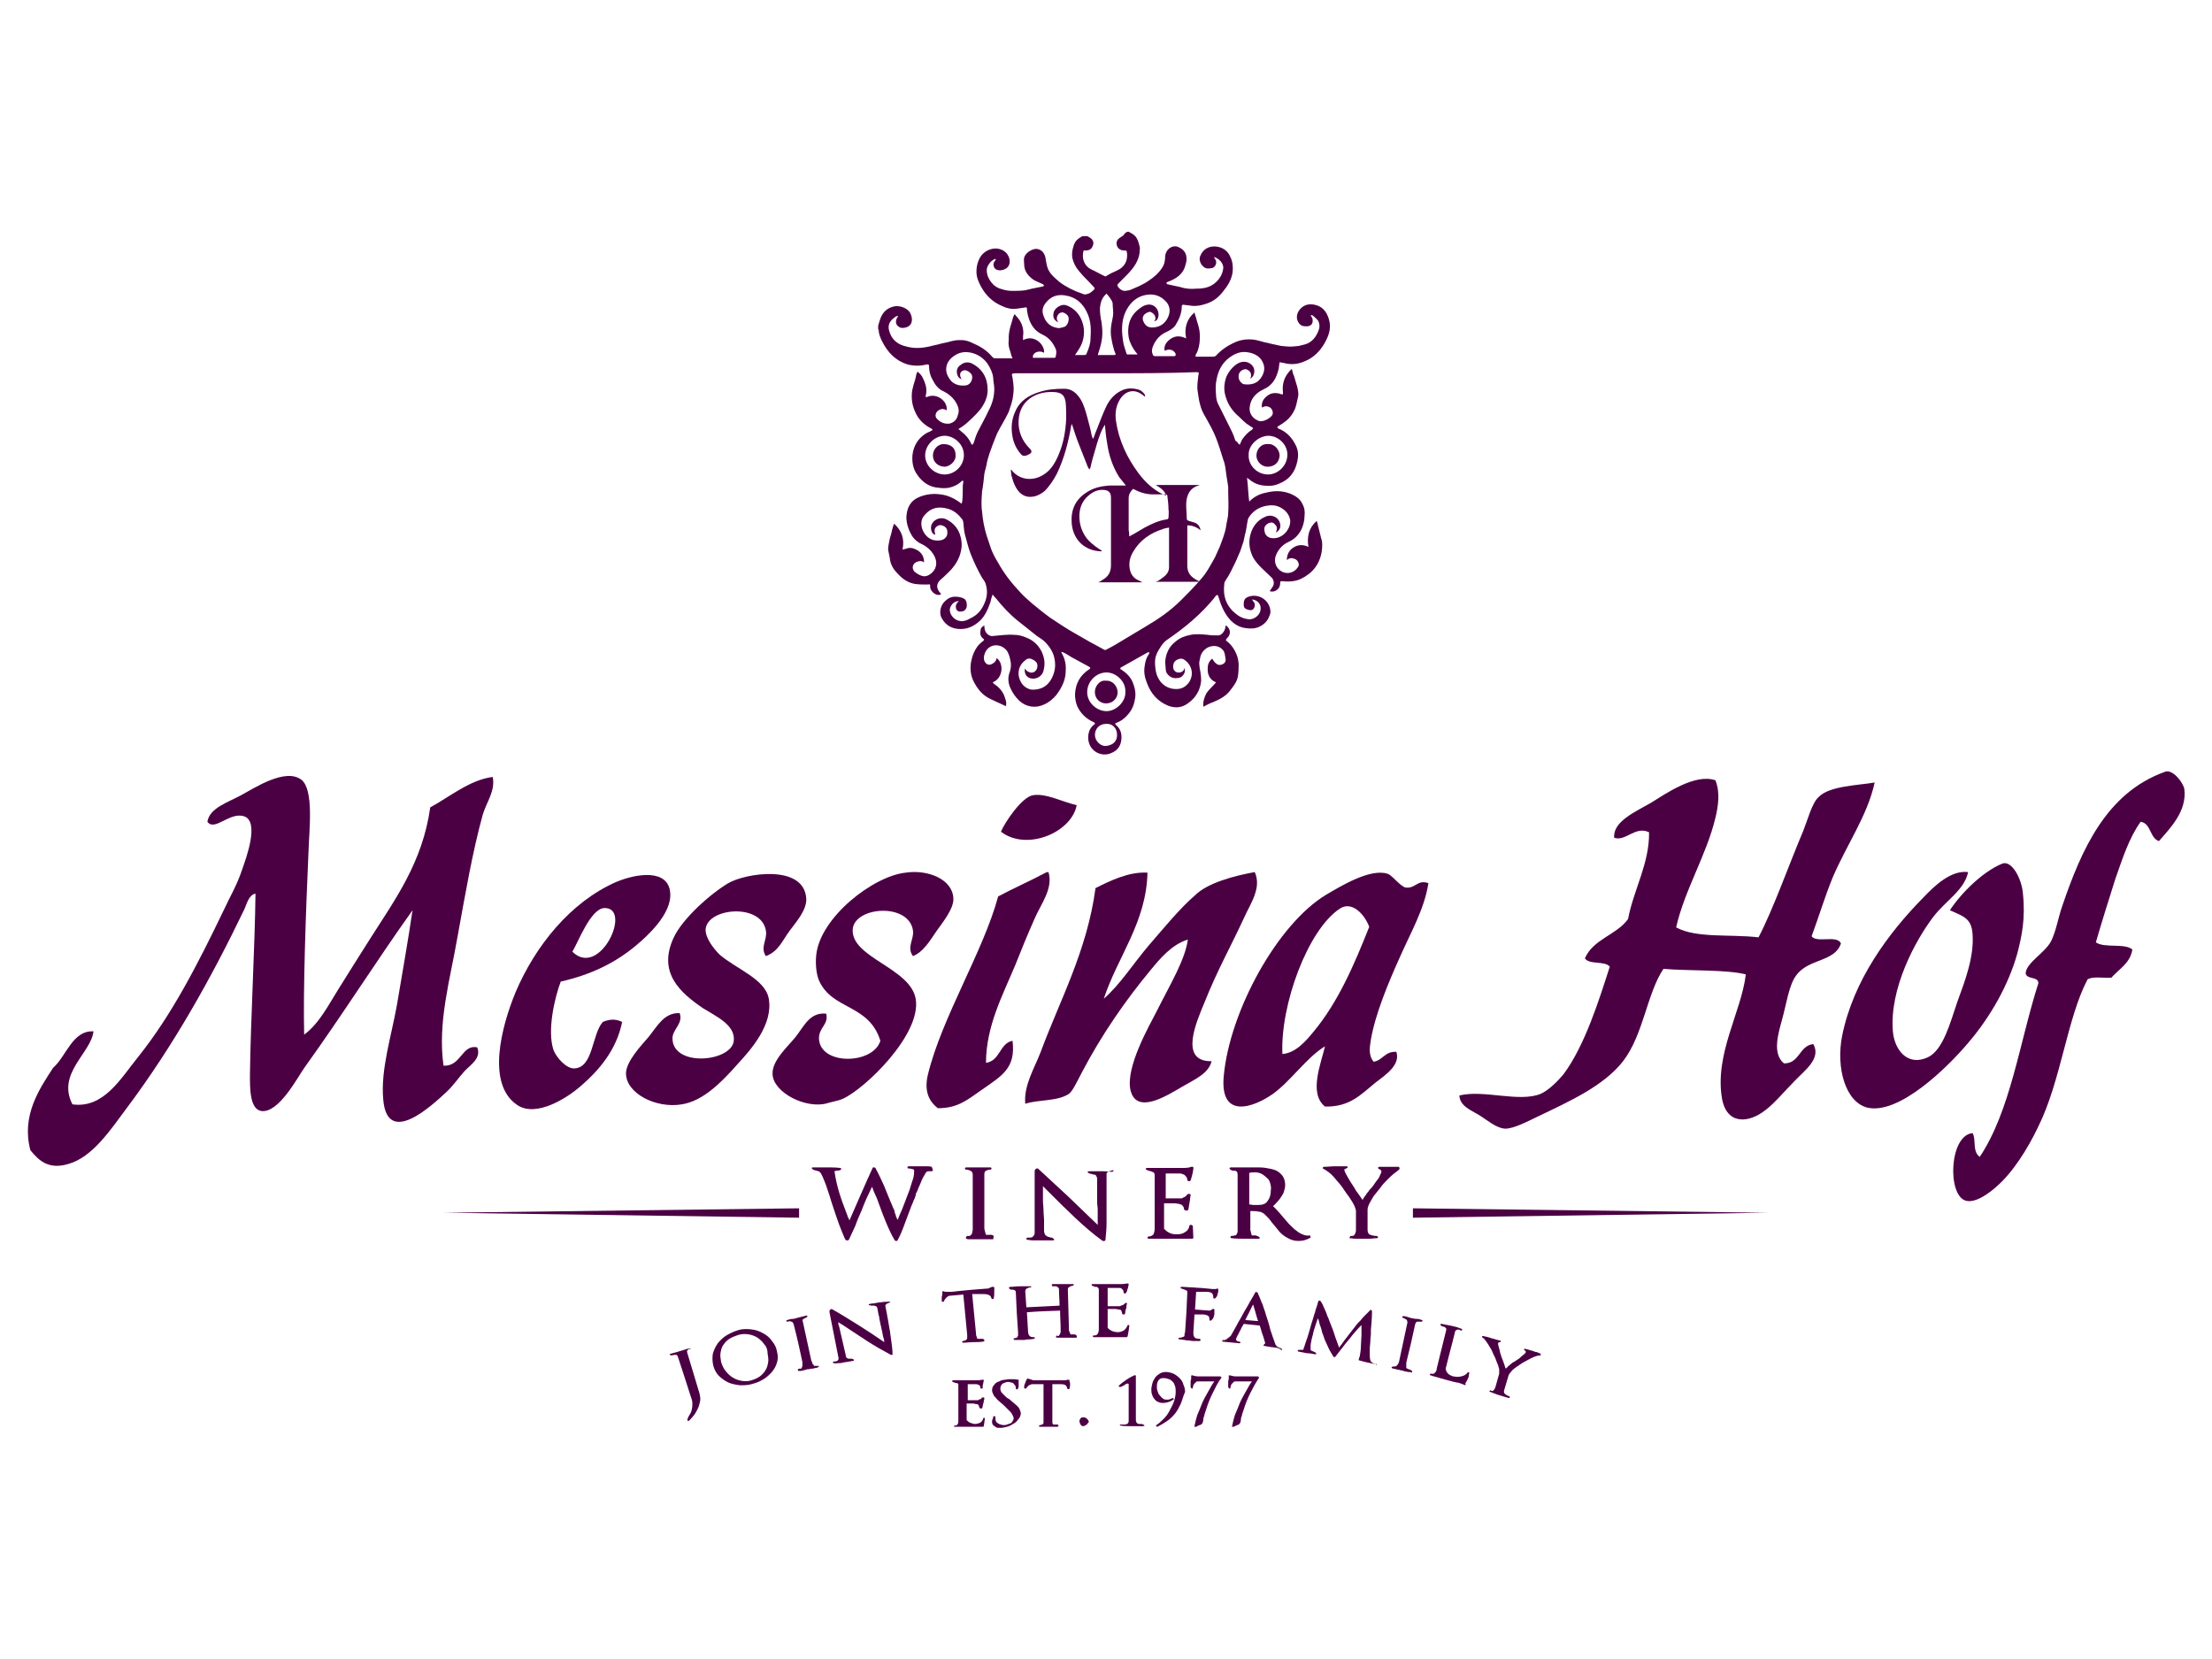 <?xml version="1.0" encoding="utf-8"?>
<!-- Generator: Adobe Illustrator 26.0.3, SVG Export Plug-In . SVG Version: 6.00 Build 0)  -->
<svg version="1.1" id="Layer_1" xmlns="http://www.w3.org/2000/svg" xmlns:xlink="http://www.w3.org/1999/xlink" x="0px" y="0px"
	 viewBox="0 0 400 300" style="enable-background:new 0 0 400 300;" xml:space="preserve">
<style type="text/css">
	.st0{fill:#4C0044;}
</style>
<g id="XMLID_872_">
	<path id="XMLID_873_" class="st0" d="M177.9,257.9l-0.1,0.1c-0.1,0-0.2,0-0.4,0s-0.4,0-0.6,0c-0.2,0-0.4,0-0.6,0
		c-0.2,0-0.3,0-0.4,0c-0.2,0-0.3,0-0.5,0c-0.2,0-0.3,0-0.5,0c-0.4,0-0.7,0-1.1,0c-0.4,0-0.7,0-1.1,0c-0.1,0-0.1-0.1-0.1-0.1
		c0-0.1,0.1-0.1,0.1-0.1c0.3,0,0.5-0.1,0.6-0.3c0.1-0.2,0.1-0.4,0.1-0.7v-6.3c0-0.2,0-0.3-0.1-0.3c-0.1-0.1-0.2-0.1-0.3-0.1
		c-0.1,0-0.2,0-0.3-0.1c-0.1,0-0.2-0.1-0.3-0.1c-0.1,0-0.1-0.1-0.1-0.2c0-0.1,0.1-0.1,0.2-0.1c0.1,0,0.2,0,0.4,0c0.1,0,0.3,0,0.5,0
		c0.3,0,0.6,0,1,0c0.3,0,0.7,0,1.1,0c0.5,0,1,0,1.4,0c0.4,0,0.7-0.1,0.8-0.1c0.1,0,0.1,0,0.2,0c0.1,0,0.1,0.1,0.1,0.1
		c0,0.2-0.1,0.4-0.1,0.5c0,0.2-0.1,0.3-0.1,0.5c0,0.1,0,0.1,0,0.2c0,0.1,0,0.1,0,0.2c0,0.1-0.1,0.1-0.2,0.1c-0.1,0-0.2,0-0.2-0.1
		c0-0.2-0.1-0.3-0.1-0.4c-0.1-0.1-0.2-0.2-0.3-0.2s-0.2-0.1-0.4-0.1c-0.1,0-0.3,0-0.4,0c-0.1,0-0.2,0-0.2,0c-0.1,0-0.2,0-0.2,0
		c-0.1,0-0.1,0-0.2,0c-0.1,0-0.2,0-0.2,0h-0.3v2.9h1.8c0.1,0,0.1,0,0.2-0.1c0.1,0,0.2-0.1,0.3-0.1h0c0.1,0,0.2-0.1,0.2-0.2
		c0.1-0.1,0.1-0.1,0.2-0.1c0.1,0,0.1,0,0.2,0c0,0,0.1,0.1,0.1,0.1c0,0.1,0,0.3-0.1,0.5c0,0.2,0,0.3-0.1,0.5c0,0.1,0,0.2-0.1,0.4
		c0,0.1,0,0.3-0.1,0.4c0,0.1,0,0.1-0.1,0.1c-0.1,0-0.1,0-0.2,0c-0.1-0.1-0.2-0.1-0.2-0.1c0,0,0-0.1,0-0.1c0-0.1-0.1-0.2-0.1-0.3
		c0-0.1-0.1-0.1-0.1-0.2c-0.1,0-0.2-0.1-0.3-0.1c-0.2,0-0.3,0-0.5-0.1c-0.2,0-0.4,0-0.6,0s-0.3,0-0.5,0h-0.2v3
		c0.2,0.2,0.4,0.4,0.7,0.5c0.3,0.1,0.6,0.2,0.8,0.2c0.3,0,0.6-0.1,0.9-0.2c0.3-0.2,0.5-0.4,0.6-0.8c0,0,0-0.1,0.1-0.1
		c0,0,0.1,0,0.1,0c0,0,0.1,0,0.1,0c0,0,0,0.1,0,0.1L177.9,257.9z"/>
	<path id="XMLID_875_" class="st0" d="M184.1,256.7c-0.2,0.3-0.5,0.6-0.9,0.8c-0.3,0.2-0.7,0.4-1.1,0.5c-0.4,0.1-0.8,0.2-1.1,0.2
		c-0.2,0-0.3,0-0.5,0c-0.2,0-0.4-0.1-0.5-0.2c-0.2-0.1-0.3-0.2-0.4-0.3c-0.1-0.1-0.2-0.3-0.2-0.5c0-0.1,0-0.2,0-0.3
		c0-0.1,0.1-0.2,0.1-0.3c0.1-0.1,0.1-0.3,0.1-0.4c0,0,0-0.1,0.1-0.1c0,0,0.1,0,0.1,0c0,0,0.1,0,0.1,0c0,0,0.1,0.1,0.1,0.1v0.2
		c0,0.2,0,0.4,0.1,0.6c0.1,0.2,0.2,0.3,0.4,0.4c0.2,0.1,0.3,0.2,0.5,0.2c0.2,0.1,0.4,0.1,0.6,0.1c0.2,0,0.3,0,0.5-0.1
		c0.2-0.1,0.4-0.1,0.6-0.2c0.2-0.1,0.3-0.2,0.4-0.4c0.1-0.2,0.2-0.3,0.2-0.5c0-0.2-0.1-0.4-0.2-0.6c-0.1-0.2-0.2-0.4-0.4-0.6
		c-0.2-0.2-0.4-0.4-0.6-0.6c-0.2-0.2-0.4-0.4-0.6-0.6c-0.2-0.2-0.5-0.4-0.7-0.6c-0.2-0.2-0.5-0.4-0.7-0.7c-0.2-0.2-0.4-0.4-0.5-0.7
		c-0.1-0.2-0.2-0.4-0.2-0.7c0-0.4,0.1-0.7,0.4-1c0.2-0.3,0.5-0.5,0.9-0.6c0.3-0.2,0.7-0.3,1.1-0.3c0.4-0.1,0.7-0.1,1-0.1
		c0.4,0,0.9,0,1.3,0.1c0.1,0,0.2,0.1,0.1,0.2v0.4c0,0.2,0,0.4,0,0.6c0,0.2-0.1,0.4-0.2,0.5c-0.1,0.1-0.1,0.1-0.2,0
		c-0.1,0-0.1-0.1-0.1-0.1c0-0.2,0-0.4-0.1-0.5c-0.1-0.1-0.2-0.3-0.3-0.4c-0.1-0.1-0.3-0.2-0.5-0.2c-0.2-0.1-0.3-0.1-0.5-0.1
		s-0.3,0-0.5,0.1c-0.2,0.1-0.3,0.1-0.5,0.2c-0.1,0.1-0.2,0.2-0.3,0.4c-0.1,0.2-0.1,0.3-0.1,0.5c0,0.2,0,0.3,0.1,0.5
		c0.1,0.2,0.2,0.3,0.4,0.5c0.2,0.2,0.3,0.3,0.5,0.5c0.2,0.2,0.4,0.3,0.6,0.4c0.2,0.2,0.5,0.4,0.7,0.6c0.2,0.2,0.5,0.4,0.7,0.6
		c0.2,0.2,0.4,0.4,0.5,0.7c0.1,0.2,0.2,0.5,0.2,0.8C184.5,256.1,184.4,256.4,184.1,256.7z"/>
	<path id="XMLID_877_" class="st0" d="M193.4,251.1c0,0.1-0.1,0.1-0.2,0.1c-0.1,0-0.1,0-0.2-0.1c-0.1-0.4-0.2-0.6-0.5-0.7
		c-0.3-0.1-0.6-0.1-0.9-0.1c-0.1,0-0.2,0-0.2,0c-0.1,0-0.2,0-0.3,0c-0.1,0-0.2,0-0.3,0s-0.2,0-0.3,0c-0.1,0-0.1,0-0.1,0
		c0,0-0.1,0-0.1,0v6.4c0,0,0,0.1,0,0.2c0,0.1,0,0.2,0,0.3c0,0.1,0,0.2,0.1,0.3c0,0.1,0,0.1,0.1,0.1h0c0,0,0.1,0,0.2,0
		c0.1,0,0.2,0,0.2,0c0.1,0,0.2,0,0.3,0c0.1,0,0.2,0.1,0.2,0.2c0,0.1,0,0.1,0,0.1c0,0-0.1,0.1-0.2,0.1c-0.5,0-1,0-1.6,0
		c-0.5,0-1,0-1.6,0c-0.1,0-0.1,0-0.1-0.1c0-0.1,0-0.1,0.1-0.2c0.2,0,0.3,0,0.4-0.1c0.1,0,0.2-0.1,0.2-0.1c0.1-0.1,0.1-0.1,0.1-0.3
		s0-0.3,0-0.4v-6.5h-2c-0.2,0-0.4,0.1-0.6,0.2c-0.2,0.1-0.3,0.3-0.5,0.5c0,0.1-0.1,0.1-0.2,0.1c-0.1,0-0.1,0-0.2-0.1
		c0,0,0-0.1,0-0.2c0-0.1,0-0.3,0.1-0.5s0.1-0.3,0.2-0.5c0-0.1,0-0.1,0.1-0.2c0-0.1,0-0.1,0.1-0.2c0-0.1,0.1-0.1,0.1-0.1
		c0.1,0,0.1,0,0.2,0c0,0,0.1,0.1,0.2,0.1c0.1,0,0.2,0,0.3,0.1c0.1,0,0.2,0,0.3,0.1c0.1,0,0.2,0,0.2,0h5.5c0.1,0,0.1,0,0.2,0
		c0.1,0,0.2,0,0.2-0.1h0c0,0,0.1,0,0.1,0c0.1,0,0.1,0,0.2,0c0.1,0,0.2,0,0.2,0.1v0.2C193.6,250.2,193.5,250.7,193.4,251.1z"/>
	<path id="XMLID_879_" class="st0" d="M196.7,257.4c-0.1,0.1-0.1,0.2-0.2,0.2c-0.1,0.1-0.2,0.1-0.3,0.2c-0.1,0-0.2,0.1-0.3,0.1
		c-0.2,0-0.4-0.1-0.5-0.3c-0.1-0.2-0.2-0.4-0.2-0.6c0-0.2,0.1-0.4,0.2-0.5c0.1-0.2,0.3-0.2,0.6-0.2c0.2,0,0.4,0.1,0.6,0.3
		c0.2,0.2,0.3,0.4,0.3,0.6C196.8,257.2,196.7,257.3,196.7,257.4z"/>
	<path id="XMLID_881_" class="st0" d="M206.7,257.9c-0.7,0-1.3,0-2,0c-0.7,0-1.3,0-2-0.1c-0.1,0-0.2-0.1-0.2-0.1
		c0-0.1,0-0.1,0.1-0.1c0.1,0,0.2,0,0.3,0c0.1,0,0.2,0,0.3,0c0.1,0,0.2,0,0.3,0c0.1,0,0.2-0.1,0.3-0.1c0.1-0.1,0.2-0.1,0.2-0.2
		c0.1-0.1,0.1-0.2,0.1-0.4v-6.6c-0.1-0.1-0.1-0.1-0.2-0.1c-0.1,0-0.2,0-0.3,0.1c-0.1,0-0.2,0.1-0.3,0.2c-0.1,0.1-0.3,0.1-0.4,0.2
		c-0.1,0.1-0.3,0.1-0.4,0.1c-0.1,0-0.1,0-0.2-0.1c0-0.1,0-0.1,0.1-0.2c0.4-0.4,0.9-0.7,1.3-1s1-0.6,1.4-0.8c0.1,0,0.1,0,0.2,0
		c0.1,0,0.1,0,0.1,0.1c0,0.1,0,0.3,0,0.4c0,0.1,0,0.3,0,0.5v0.2c0,0.6,0,1.1,0,1.7c0,0.6,0,1.1,0,1.7c0,0.6,0,1.2,0,1.7
		c0,0.6,0,1.1,0,1.7c0,0.2,0,0.3,0.1,0.5c0.1,0.1,0.1,0.2,0.2,0.2c0.1,0.1,0.2,0.1,0.3,0.1c0.1,0,0.2,0,0.3,0c0.1,0,0.3,0,0.4,0.1
		c0.1,0,0.2,0.1,0.3,0.2L206.7,257.9z"/>
	<path id="XMLID_883_" class="st0" d="M213.5,253.9c-0.3,0.6-0.6,1.2-1,1.7c-0.4,0.5-0.9,1-1.5,1.4c-0.6,0.4-1.1,0.7-1.7,1
		c-0.1,0-0.2,0-0.2-0.1c-0.1-0.1,0-0.1,0-0.2c0.5-0.3,0.9-0.7,1.3-1.1c0.4-0.4,0.8-0.9,1.1-1.5s0.6-1.1,0.8-1.7
		c0.2-0.6,0.3-1.2,0.3-1.7c0-0.3,0-0.7-0.1-1s-0.2-0.6-0.4-0.8c-0.2-0.2-0.4-0.4-0.7-0.5c-0.3-0.1-0.6-0.2-1-0.2
		c-0.4,0-0.7,0.1-0.9,0.4c-0.2,0.3-0.3,0.6-0.3,1.1c0,0.3,0,0.5,0.1,0.8c0.1,0.3,0.2,0.6,0.4,0.8c0.2,0.2,0.3,0.4,0.6,0.6
		c0.2,0.2,0.5,0.2,0.8,0.2c0.2,0,0.3,0,0.5-0.1c0.2-0.1,0.3-0.1,0.5-0.2l0.2,0.2c-0.3,0.2-0.6,0.4-0.9,0.5c-0.3,0.1-0.7,0.2-1.1,0.2
		c-0.4,0-0.7-0.1-0.9-0.2c-0.3-0.1-0.5-0.3-0.7-0.6c-0.2-0.2-0.3-0.5-0.4-0.8c-0.1-0.3-0.1-0.6-0.1-0.9c0-0.3,0.1-0.7,0.2-1.1
		c0.1-0.4,0.3-0.7,0.5-1c0.2-0.3,0.5-0.5,0.8-0.7c0.3-0.2,0.7-0.3,1.1-0.3c0.5,0,0.9,0.1,1.4,0.3c0.4,0.2,0.8,0.5,1.1,0.8
		c0.3,0.3,0.6,0.7,0.7,1.2c0.2,0.4,0.3,0.9,0.3,1.3C213.9,252.6,213.8,253.2,213.5,253.9z"/>
	<path id="XMLID_885_" class="st0" d="M219.3,251.9c-0.5,1-0.9,2-1.2,3c-0.1,0.2-0.1,0.4-0.2,0.6c-0.1,0.2-0.1,0.5-0.2,0.7
		c-0.1,0.2-0.1,0.4-0.1,0.5c0,0.2-0.1,0.4-0.1,0.5c0,0.1-0.1,0.2-0.2,0.3c-0.1,0.1-0.2,0.2-0.4,0.2c-0.1,0.1-0.3,0.1-0.4,0.2
		c-0.1,0.1-0.2,0.1-0.3,0.1c-0.1,0-0.1,0-0.2,0c0,0-0.1-0.1,0-0.1c0.1-0.6,0.3-1.3,0.5-2c0.3-0.7,0.6-1.4,0.9-2.2
		c0.3-0.7,0.7-1.4,1.1-2.1c0.4-0.7,0.7-1.3,1.1-1.8h-0.1c0,0-0.1,0-0.1,0c0,0-0.1,0-0.1,0h-2.6c-0.2,0-0.3,0-0.4,0.1
		c-0.1,0.1-0.2,0.2-0.3,0.3s-0.2,0.2-0.2,0.4c-0.1,0.1-0.1,0.3-0.1,0.4c0,0.1-0.1,0.1-0.1,0.1c-0.1,0-0.1,0-0.2-0.1
		c-0.1-0.1-0.1-0.2-0.1-0.2c0-0.1,0-0.2,0-0.2c0-0.2,0-0.4,0-0.6c0-0.2,0-0.4,0.1-0.6c0-0.1,0-0.2,0-0.3c0-0.1,0-0.2,0-0.3
		c0-0.1,0.1-0.1,0.2-0.1c0.3,0.1,0.7,0.2,1.2,0.2c0.4,0,0.9,0,1.3,0c0.2,0,0.5,0,0.7,0c0.2,0,0.5,0,0.7,0c0.2,0,0.4,0,0.6,0
		c0.2,0,0.4,0,0.6,0l0.2,0.2C220.2,250,219.8,250.9,219.3,251.9z"/>
	<path id="XMLID_887_" class="st0" d="M226.1,251.9c-0.5,1-0.9,2-1.2,3c-0.1,0.2-0.1,0.4-0.2,0.6c-0.1,0.2-0.1,0.5-0.2,0.7
		c-0.1,0.2-0.1,0.4-0.1,0.5c0,0.2-0.1,0.4-0.1,0.5c0,0.1-0.1,0.2-0.2,0.3c-0.1,0.1-0.2,0.2-0.4,0.2c-0.1,0.1-0.3,0.1-0.4,0.2
		c-0.1,0.1-0.2,0.1-0.3,0.1c-0.1,0-0.1,0-0.2,0c0,0-0.1-0.1,0-0.1c0.1-0.6,0.3-1.3,0.5-2c0.3-0.7,0.6-1.4,0.9-2.2
		c0.3-0.7,0.7-1.4,1.1-2.1c0.4-0.7,0.7-1.3,1.1-1.8h-0.1c0,0-0.1,0-0.1,0c0,0-0.1,0-0.1,0h-2.6c-0.2,0-0.3,0-0.4,0.1
		c-0.1,0.1-0.2,0.2-0.3,0.3c-0.1,0.1-0.2,0.2-0.2,0.4c-0.1,0.1-0.1,0.3-0.1,0.4c0,0.1-0.1,0.1-0.1,0.1c-0.1,0-0.1,0-0.2-0.1
		c-0.1-0.1-0.1-0.2-0.1-0.2c0-0.1,0-0.2,0-0.2c0-0.2,0-0.4,0-0.6c0-0.2,0-0.4,0.1-0.6c0-0.1,0-0.2,0-0.3c0-0.1,0-0.2,0-0.3
		c0-0.1,0.1-0.1,0.2-0.1c0.3,0.1,0.7,0.2,1.2,0.2c0.4,0,0.9,0,1.3,0c0.2,0,0.5,0,0.7,0c0.2,0,0.5,0,0.7,0c0.2,0,0.4,0,0.6,0
		c0.2,0,0.4,0,0.6,0l0.2,0.2C227.1,250,226.6,250.9,226.1,251.9z"/>
</g>
<g id="XMLID_1115_">
	<g id="XMLID_28_">
		<path id="XMLID_5611_" class="st0" d="M124.4,244.1c-0.2,0.1-0.2,0.3-0.1,0.6c0.9,2.9,1.3,4.4,2.2,7.3c0.1,0.5,0.2,0.9,0.1,1.4
			c-0.1,0.4-0.2,0.9-0.4,1.3c-0.2,0.4-0.4,0.8-0.7,1.2c-0.3,0.4-0.6,0.7-0.9,1c-0.1,0.1-0.2,0.1-0.2,0c-0.1,0-0.1-0.1-0.1-0.1
			c0-0.1,0-0.2,0.1-0.4c0.1-0.1,0.1-0.3,0.2-0.4c0.1-0.2,0.2-0.3,0.3-0.5c0.1-0.2,0.2-0.5,0.2-0.7c0.1-0.3,0.1-0.6,0.1-1
			c0-0.4-0.1-0.8-0.3-1.3c-0.9-2.9-1.4-4.3-2.3-7.1c-0.1-0.3-0.2-0.4-0.3-0.4c-0.1,0-0.2,0-0.4,0c-0.1,0-0.3,0.1-0.4,0.1
			c-0.1,0-0.2,0-0.3-0.1c-0.1,0-0.1-0.1-0.1-0.1c0-0.1,0.1-0.1,0.2-0.1c0.3-0.1,0.4-0.1,0.7-0.2c0.5-0.1,0.9-0.3,1.4-0.4
			c0.5-0.2,0.9-0.3,1.4-0.4c0,0.1,0.1,0.2,0.1,0.3C124.7,243.8,124.6,243.9,124.4,244.1z"/>
		<path id="XMLID_5608_" class="st0" d="M140.5,246.4c-0.2,0.7-0.5,1.2-1,1.8c-0.5,0.5-1,1-1.6,1.3c-0.6,0.4-1.3,0.6-2,0.8
			c-0.7,0.2-1.4,0.2-2.1,0.2c-0.7-0.1-1.4-0.2-2.1-0.5c-0.6-0.3-1.2-0.7-1.7-1.2c-0.5-0.5-0.8-1.1-1-1.8c-0.2-0.8-0.2-1.5-0.1-2.2
			c0.2-0.7,0.5-1.3,0.9-1.9c0.5-0.6,1-1.1,1.7-1.5c0.7-0.4,1.4-0.7,2.1-0.9c0.7-0.2,1.5-0.2,2.3-0.1c0.8,0.1,1.4,0.3,2.1,0.7
			c0.6,0.3,1.2,0.8,1.6,1.4c0.5,0.6,0.8,1.2,0.9,1.9C140.7,245.1,140.7,245.8,140.5,246.4z M138.2,243.1c-0.3-0.5-0.8-0.9-1.2-1.2
			c-0.5-0.3-1-0.5-1.6-0.6c-0.6-0.1-1.2-0.1-1.9,0.1c-0.6,0.2-1.1,0.4-1.6,0.7c-0.5,0.3-0.8,0.7-1.1,1.1c-0.3,0.4-0.4,0.9-0.5,1.4
			c-0.1,0.5,0,1.1,0.1,1.7c0.2,0.6,0.4,1.1,0.8,1.6c0.4,0.5,0.8,0.9,1.3,1.2c0.5,0.3,1,0.5,1.6,0.6c0.6,0.1,1.2,0.1,1.8-0.1
			c0.6-0.2,1.1-0.4,1.5-0.7c0.4-0.3,0.8-0.7,1-1.1c0.3-0.4,0.4-0.9,0.5-1.4c0.1-0.5,0-1.1-0.1-1.7
			C138.8,244.1,138.6,243.5,138.2,243.1z"/>
		<path id="XMLID_5606_" class="st0" d="M147.9,247.3c-0.2,0-0.4,0.1-0.6,0.1c-0.2,0.1-0.4,0.1-0.6,0.1c-0.3,0.1-0.4,0.1-0.7,0.1
			c-0.1,0-0.2,0.1-0.3,0.1c-0.1,0-0.3,0.1-0.4,0.1c-0.2,0-0.3,0.1-0.5,0.1c-0.1,0-0.3,0-0.4,0c-0.1,0-0.2-0.1-0.1-0.2
			c0-0.1,0.1-0.2,0.2-0.2c0.1,0,0.1,0,0.2,0c0,0,0.1,0,0.1,0c0.1,0,0.2-0.1,0.2-0.2c0-0.1,0.1-0.2,0.1-0.3c0-0.1,0-0.2,0-0.4
			c0-0.1,0-0.2,0-0.3c-0.6-2.8-0.9-4.2-1.6-6.9c-0.1-0.2-0.2-0.4-0.4-0.4c-0.2-0.1-0.4-0.1-0.7,0c-0.1,0-0.2,0-0.2-0.1
			c0-0.1,0-0.2,0.2-0.2c0.3-0.1,0.6-0.2,0.9-0.2c0.3,0,0.6-0.1,0.9-0.2c0.3-0.1,0.5-0.1,0.8-0.2c0.3-0.1,0.5-0.1,0.8-0.2
			c0.1,0,0.2,0,0.2,0.1c0,0.1,0,0.1-0.1,0.2c-0.2,0.1-0.4,0.2-0.6,0.3c-0.2,0.1-0.2,0.3-0.1,0.6c0.6,2.8,0.9,4.1,1.5,6.9
			c0,0,0,0.1,0.1,0.2c0,0.1,0.1,0.2,0.1,0.3c0,0.1,0.1,0.2,0.2,0.3c0.1,0.1,0.1,0.2,0.1,0.2c0,0,0.1,0,0.2,0s0.1,0,0.2,0
			c0.1,0,0.2,0,0.3,0c0.1,0,0.2,0,0.3,0.1C147.9,247.1,147.9,247.2,147.9,247.3z"/>
		<path id="XMLID_5604_" class="st0" d="M161,235.5c-0.1,0-0.2,0.1-0.3,0.1c0,0,0,0,0,0c-0.1,0.1-0.3,0.1-0.4,0.2
			c-0.1,0.1-0.2,0.2-0.2,0.3c0.1,0.4,0.1,0.7,0.2,1.1c0.1,0.3,0.1,0.7,0.2,1.1c0.1,0.3,0.1,0.7,0.2,1.1c0.1,0.4,0.1,0.8,0.2,1.1
			c0.1,0.7,0.2,1.5,0.3,2.2c0.1,0.7,0.2,1.5,0.2,2.2c0,0.1,0,0.1-0.1,0.1c-0.1,0-0.1,0-0.2,0c-1.5-0.8-2.9-1.6-4.3-2.5
			c-1.4-0.9-2.7-1.8-4.1-2.7c0,0,0,0,0,0c-0.4-0.3-0.7-0.4-1.1-0.7c0,0.1,0,0.2,0,0.3c0,0.1,0,0.2,0.1,0.3c0.1,0.4,0.2,0.9,0.3,1.3
			c0.1,0.4,0.2,0.8,0.3,1.3c0.1,0.4,0.2,0.8,0.3,1.3c0.1,0.4,0.2,0.8,0.3,1.3c0,0.2,0.1,0.3,0.1,0.5c0.1,0.1,0.1,0.2,0.2,0.2
			c0.1,0,0.2,0.1,0.2,0.1c0.1,0,0.2,0,0.2,0c0.1,0,0.2,0,0.3,0c0.1,0,0.2,0,0.4,0.1c0.1,0,0.1,0.1,0.1,0.2c0,0.1-0.1,0.1-0.2,0.1
			c-0.2,0-0.4,0.1-0.6,0.1c-0.2,0-0.4,0.1-0.6,0.1c-0.2,0-0.4,0.1-0.6,0.1c-0.3,0.1-0.5,0.1-0.8,0.1c-0.3,0-0.5,0.1-0.8,0
			c-0.1,0-0.2-0.1-0.2-0.1c0-0.1,0.1-0.2,0.2-0.2c0.1,0,0.1,0,0.2,0c0.2,0,0.4-0.1,0.5-0.2c0.1-0.1,0.2-0.3,0.1-0.6
			c-0.6-3.2-1-4.9-1.6-8.1c0-0.1,0-0.2,0-0.3c0-0.1,0.1-0.1,0.2-0.2c0,0,0.1,0,0.1-0.1c0.1,0,0.1,0,0.1,0c1.6,0.9,3.2,1.9,4.8,2.9
			c1.6,1,3.1,2,4.7,3.1c0-0.4-0.1-0.7-0.2-1c-0.1-0.3-0.1-0.7-0.2-1c-0.1-0.3-0.1-0.6-0.2-0.9c-0.1-0.3-0.1-0.6-0.2-0.9
			c0-0.2-0.1-0.4-0.1-0.5c0-0.2,0-0.4-0.1-0.5c-0.1-0.4-0.1-0.6-0.2-1.1c0-0.2-0.1-0.3-0.1-0.4c-0.1-0.1-0.1-0.2-0.2-0.2
			c-0.1,0-0.2-0.1-0.3-0.1c-0.1,0-0.2,0-0.3,0c-0.2,0-0.4,0-0.6-0.1c-0.1,0-0.1-0.1-0.1-0.1c0-0.1,0.1-0.1,0.2-0.1
			c0.3-0.1,0.4-0.1,0.7-0.1c0.5-0.1,0.9-0.2,1.3-0.2c0.4-0.1,0.9-0.1,1.3-0.1C160.9,235.3,160.9,235.4,161,235.5z"/>
		<path id="XMLID_5602_" class="st0" d="M179.7,234.8c0,0.1-0.1,0.1-0.2,0.1c-0.1,0-0.2,0-0.2-0.1c-0.1-0.4-0.3-0.6-0.7-0.7
			c-0.3-0.1-0.7-0.1-1.1-0.1c-0.1,0-0.2,0-0.3,0c-0.1,0-0.2,0-0.3,0c-0.1,0-0.2,0-0.3,0c-0.1,0-0.2,0-0.4,0c-0.1,0-0.2,0-0.2,0
			c0,0-0.1,0-0.2,0c0.3,2.9,0.4,4.3,0.7,7.2c0,0,0,0.1,0,0.2c0,0.1,0.1,0.2,0.1,0.3c0,0.1,0.1,0.2,0.1,0.3c0,0.1,0.1,0.1,0.1,0.1
			c0,0,0,0,0,0c0,0,0.1,0,0.2,0c0.1,0,0.2,0,0.3,0c0.1,0,0.3,0,0.4,0c0.1,0,0.2,0.1,0.3,0.2c0,0.1,0,0.1,0,0.2c0,0-0.1,0.1-0.2,0.1
			c-0.6,0.1-1.2,0.1-1.8,0.1c-0.6,0-1.2,0.1-1.8,0.1c-0.1,0-0.2,0-0.2-0.1c0-0.1,0-0.2,0.1-0.2c0.2,0,0.3-0.1,0.4-0.1
			c0.1,0,0.2-0.1,0.3-0.2c0.1-0.1,0.1-0.2,0.1-0.3c0-0.1,0-0.3,0-0.5c-0.3-2.9-0.4-4.4-0.7-7.3c-0.9,0.1-1.4,0.1-2.3,0.2
			c-0.3,0-0.5,0.1-0.7,0.3c-0.2,0.2-0.4,0.4-0.5,0.7c0,0.1-0.1,0.1-0.2,0.1c-0.1,0-0.2,0-0.2-0.1c0,0,0-0.1,0-0.2c0-0.2,0-0.3,0-0.5
			c0-0.2,0.1-0.4,0.1-0.6c0-0.1,0-0.1,0-0.2c0-0.1,0-0.1,0-0.2c0-0.1,0.1-0.1,0.1-0.1c0.1,0,0.1,0,0.2,0c0,0,0.1,0.1,0.3,0.1
			c0.1,0,0.2,0,0.4,0c0.1,0,0.2,0,0.4,0c0.1,0,0.2,0,0.3,0c2.6-0.3,4-0.4,6.6-0.6c0.1,0,0.1,0,0.2-0.1c0.1,0,0.2-0.1,0.3-0.1
			c0,0,0,0,0,0c0,0,0.1,0,0.1-0.1c0.1,0,0.1,0,0.2,0c0.2,0,0.2,0,0.3,0.1c0,0.1,0,0.2,0,0.3C179.8,233.8,179.8,234.3,179.7,234.8z"
			/>
		<path id="XMLID_5600_" class="st0" d="M194.7,241.9c-0.2,0-0.4,0-0.7,0c-0.2,0-0.4,0-0.7,0c-0.4,0-0.5,0-0.9,0c-0.2,0-0.5,0-0.8,0
			c-0.3,0-0.5,0-0.7-0.1c0.1-0.1,0.1-0.2,0.2-0.3c0.1,0,0.2,0.1,0.2,0.1c0.1,0,0.2,0,0.2-0.1c0.1-0.1,0.1-0.2,0.2-0.3
			c0-0.1,0.1-0.2,0.1-0.4c0-0.1,0-0.2,0-0.3c0-1.4-0.1-2.1-0.1-3.5c-2.4,0.1-3.6,0.1-6,0.3c0.1,1.4,0.1,2.1,0.2,3.4
			c0,0.4,0.1,0.7,0.3,0.9c0.2,0.2,0.5,0.2,0.9,0.2c0,0.1,0,0.2,0,0.3c-0.3,0-0.6,0.1-0.9,0.1c-0.3,0-0.6,0-0.9,0.1
			c-0.3,0-0.6,0-0.9,0c-0.3,0-0.6,0-0.9,0c-0.1,0-0.2,0-0.2-0.1c0-0.1,0-0.2,0.1-0.2c0.2,0,0.3-0.1,0.4-0.1c0.1,0,0.2-0.1,0.2-0.2
			c0.1-0.1,0.1-0.2,0.1-0.3c0-0.1,0-0.3,0-0.5c-0.2-2.8-0.3-4.3-0.4-7.1c0-0.3-0.1-0.4-0.2-0.5c-0.1,0-0.3-0.1-0.4-0.1
			c-0.1,0-0.2,0-0.3,0c-0.1,0-0.2-0.1-0.3-0.2c-0.1-0.1-0.1-0.1,0-0.2c0,0,0.1-0.1,0.2-0.1c0.6,0,1.2-0.1,1.8-0.1c0.6,0,1.2,0,1.8,0
			c0.1,0,0.2,0.1,0.2,0.1c0,0.1-0.1,0.1-0.2,0.1c-0.2,0-0.4,0.1-0.6,0.2c-0.2,0.1-0.3,0.3-0.3,0.5c0.1,1.2,0.1,1.7,0.2,2.9
			c2.4-0.1,3.6-0.2,6-0.3c0-1.2-0.1-1.7-0.1-2.9c0-0.1,0-0.2-0.1-0.3c0-0.1-0.1-0.1-0.2-0.2c-0.1,0-0.1-0.1-0.2-0.1
			c-0.1,0-0.2,0-0.2,0c-0.1,0-0.3,0-0.4,0c-0.1,0-0.2-0.1-0.2-0.2c0-0.1,0-0.2,0.2-0.2c0.6,0,1.2,0,1.8,0c0.6,0,1.2,0,1.8,0
			c0.1,0,0.2,0.1,0.2,0.1c0,0.1-0.1,0.1-0.2,0.2c-0.2,0-0.4,0.1-0.6,0.2c-0.2,0.1-0.3,0.2-0.3,0.5c0.1,2.8,0.1,4.2,0.2,7.1
			c0,0,0,0.1,0,0.2c0,0.1,0,0.2,0.1,0.3c0,0.1,0.1,0.2,0.1,0.3c0,0.1,0.1,0.1,0.1,0.2c0.1,0,0.1,0,0.2,0c0.1,0,0.1,0,0.2,0
			c0.1,0,0.2,0,0.3,0c0.1,0,0.2,0.1,0.3,0.1C194.8,241.7,194.7,241.8,194.7,241.9z"/>
		<path id="XMLID_5598_" class="st0" d="M203.9,241.7c-0.1,0-0.1,0-0.1,0.1c-0.1,0-0.2,0-0.4,0c-0.2,0-0.4,0-0.7,0
			c-0.2,0-0.5,0-0.7,0c-0.2,0-0.4,0-0.4,0c-0.2,0-0.4,0-0.6,0c-0.2,0-0.4,0-0.6,0c-0.4,0-0.9,0-1.3,0c-0.4,0-0.9,0-1.3,0
			c-0.1,0-0.2-0.1-0.2-0.2c0-0.1,0.1-0.1,0.2-0.1c0.3,0,0.6-0.1,0.7-0.3c0.1-0.2,0.2-0.4,0.2-0.8c0-2.9,0-4.3,0-7.2
			c0-0.2-0.1-0.3-0.2-0.4c-0.1-0.1-0.2-0.1-0.4-0.1c-0.1,0-0.2,0-0.3-0.1c-0.1,0-0.2-0.1-0.3-0.1c-0.1,0-0.1-0.1-0.1-0.2
			c0-0.1,0.1-0.1,0.2-0.1c0.1,0,0.3,0,0.4,0c0.2,0,0.4,0,0.6,0c0.4,0,0.7,0,1.2,0c0.4,0,0.8,0,1.3,0c0.6,0,1.2,0,1.7,0
			c0.5,0,0.8-0.1,1-0.1c0.1,0,0.2,0,0.2,0c0.1,0,0.1,0.1,0.1,0.1c0,0.2-0.1,0.4-0.1,0.6c-0.1,0.2-0.1,0.4-0.2,0.6
			c0,0.1,0,0.2-0.1,0.2c0,0.1,0,0.1-0.1,0.2c0,0.1-0.1,0.1-0.2,0.1c-0.1,0-0.2-0.1-0.2-0.1c0-0.2-0.1-0.4-0.1-0.5
			c-0.1-0.1-0.2-0.2-0.3-0.3c-0.1-0.1-0.3-0.1-0.5-0.1c-0.2,0-0.3,0-0.5,0c-0.1,0-0.2,0-0.3,0c-0.1,0-0.2,0-0.3,0
			c-0.1,0-0.2,0-0.3,0c-0.1,0-0.2,0-0.3,0c-0.1,0-0.2,0-0.3,0c0,1.3,0,2,0,3.3c0.9,0,1.3,0,2.2,0c0.1,0,0.1,0,0.2-0.1
			c0.1,0,0.2-0.1,0.3-0.1c0,0,0,0,0,0c0.1,0,0.2-0.1,0.3-0.2c0.1-0.1,0.2-0.1,0.2-0.2c0.1,0,0.2,0,0.2,0c0.1,0,0.1,0.1,0.1,0.1
			c0,0.1-0.1,0.3-0.1,0.5c0,0.2,0,0.4-0.1,0.5c0,0.1-0.1,0.3-0.1,0.4c0,0.1,0,0.3-0.1,0.5c0,0.1-0.1,0.1-0.1,0.1c-0.1,0-0.1,0-0.2,0
			c-0.1-0.1-0.2-0.1-0.2-0.2c0,0,0-0.1,0-0.1c0-0.1-0.1-0.2-0.1-0.3c0-0.1-0.1-0.2-0.1-0.2c-0.1,0-0.2-0.1-0.4-0.1
			c-0.2,0-0.4-0.1-0.6-0.1c-0.2,0-0.4,0-0.7,0c-0.2,0-0.4,0-0.5,0c-0.1,0-0.1,0-0.2,0c0,1.4,0,2,0,3.4c0.2,0.3,0.5,0.4,0.8,0.6
			c0.3,0.1,0.7,0.2,1,0.2c0.4,0,0.7-0.1,1.1-0.3c0.3-0.2,0.5-0.5,0.7-0.9c0,0,0-0.1,0.1-0.1c0,0,0.1,0,0.1,0c0,0,0.1,0,0.1,0.1
			c0,0,0.1,0.1,0,0.1C204.1,240.8,204,241.1,203.9,241.7z"/>
		<path id="XMLID_5596_" class="st0" d="M220.3,233.1c0,0,0,0.1,0,0.1c0,0.1,0,0.1,0,0.2c0,0.1,0,0.1,0,0.1c0,0.1,0,0.2-0.1,0.4
			c0,0.1-0.1,0.3-0.1,0.4c0,0.1-0.1,0.2-0.2,0.3c-0.1,0.1-0.1,0.2-0.2,0.2c-0.1,0-0.2,0-0.2,0c-0.1,0-0.1-0.1-0.1-0.2
			c0-0.4-0.1-0.6-0.3-0.8c-0.2-0.1-0.5-0.2-0.9-0.2c-0.2,0-0.4,0-0.5,0c-0.2,0-0.4,0-0.6,0c-0.2,0-0.3,0-0.4,0c-0.1,0-0.2,0-0.4,0
			c-0.1,1.3-0.1,1.9-0.2,3.2c1,0.1,1.5,0.1,2.6,0.2c0.1,0,0.2,0,0.3-0.1c0.1-0.1,0.2-0.1,0.3-0.2c0.1,0,0.2,0,0.2,0
			c0.1,0,0.1,0.1,0.1,0.2c0,0.1,0,0.1,0,0.2c0,0.1,0,0.3,0,0.4c0,0.2,0,0.3-0.1,0.5c0,0.2-0.1,0.3-0.2,0.5c-0.1,0.1-0.2,0.2-0.3,0.3
			c-0.1,0-0.1,0-0.2,0c-0.1,0-0.1-0.1-0.1-0.2c0-0.4-0.1-0.6-0.3-0.7c-0.2-0.1-0.5-0.2-0.8-0.2c-0.1,0-0.2,0-0.3,0
			c-0.1,0-0.2,0-0.3,0c-0.1,0-0.2,0-0.3,0c-0.1,0-0.2,0-0.3,0c-0.1,0-0.1,0-0.2,0c0,0-0.1,0-0.2,0c-0.1,1.3-0.1,1.9-0.2,3.2
			c0,0.4,0,0.7,0.2,0.9c0.1,0.2,0.4,0.3,0.9,0.3c0.1,0,0.2,0.1,0.2,0.2c0,0.1-0.1,0.2-0.2,0.2c-0.3,0-0.6,0-0.9,0
			c-0.3,0-0.6,0-0.9-0.1c-0.3,0-0.6,0-0.9-0.1c-0.3,0-0.6-0.1-0.9-0.1c-0.1,0-0.2-0.1-0.2-0.1c0-0.1,0-0.2,0.2-0.2
			c0.2,0,0.3,0,0.5-0.1c0.1,0,0.2-0.1,0.3-0.1c0.1-0.1,0.1-0.2,0.1-0.3c0-0.1,0-0.3,0.1-0.5c0.2-2.8,0.3-4.3,0.4-7.1
			c0-0.2,0-0.4-0.1-0.4c-0.1-0.1-0.2-0.1-0.4-0.2c-0.1,0-0.2-0.1-0.3-0.1c-0.1,0-0.2-0.1-0.3-0.1c-0.1,0-0.1-0.1-0.1-0.2
			c0-0.1,0.1-0.1,0.2-0.1c0.6,0,1.2,0.1,1.7,0.1c0.6,0,1.2,0.1,1.8,0.1c0.8,0.1,1.3,0.1,2.1,0.2c0.1,0,0.3,0,0.4,0
			c0.1,0,0.3,0,0.4-0.1C220.2,233,220.2,233,220.3,233.1C220.4,233.1,220.3,233.1,220.3,233.1z"/>
		<path id="XMLID_5593_" class="st0" d="M230.8,243.7c-0.3,0-0.6-0.1-0.9-0.1c-0.2,0-0.4-0.1-0.6-0.1c-0.2,0-0.4-0.1-0.6-0.1
			c-0.1,0-0.2,0-0.2-0.1c0-0.1,0-0.1,0.1-0.2c0.1-0.1,0.1-0.1,0.2-0.2c-0.2-0.6-0.3-1.1-0.5-1.6c-0.2-0.5-0.3-1.1-0.5-1.6
			c-1.2-0.1-1.7-0.2-2.9-0.3c-0.1,0.2-0.2,0.4-0.4,0.7c-0.1,0.3-0.3,0.6-0.4,0.8c-0.1,0.3-0.3,0.5-0.4,0.8c-0.1,0.2-0.2,0.4-0.2,0.5
			c0,0.1,0.1,0.2,0.2,0.3c0.2,0.1,0.3,0.1,0.4,0.1c0.1,0,0.2,0.1,0.2,0.2c0,0.1-0.1,0.1-0.2,0.1c-1.2-0.1-1.9-0.2-3.1-0.3
			c0-0.1,0.1-0.2,0.1-0.3c0.1,0,0.2,0.1,0.4,0c0.1,0,0.3-0.1,0.4-0.2c0.1-0.1,0.2-0.2,0.4-0.3c0.1-0.1,0.2-0.2,0.3-0.3
			c0.3-0.5,0.6-1.1,0.9-1.6c0.3-0.6,0.6-1.1,0.9-1.6c0.4-0.8,0.9-1.6,1.3-2.3c0.4-0.8,0.9-1.5,1.3-2.3c0.1-0.1,0.2-0.1,0.3,0
			c0.1,0,0.2,0.1,0.2,0.3c0.1,0.1,0.1,0.3,0.2,0.4c0.1,0.2,0.1,0.3,0.2,0.5c0.1,0.2,0.1,0.3,0.2,0.5c0,0,0,0,0,0
			c0,0.1,0.1,0.2,0.1,0.2c0,0.1,0,0.1,0.1,0.2c0,0,0,0,0,0c0.2,0.8,0.4,1.1,0.6,1.9c0.3,0.9,0.6,1.8,0.8,2.7
			c0.3,0.9,0.6,1.8,0.9,2.6c0.1,0.3,0.3,0.5,0.5,0.6c0.2,0.1,0.5,0.2,0.7,0.3c0,0.1,0,0.2,0,0.3
			C231.4,243.8,231.1,243.8,230.8,243.7z M226.6,235.9c-0.3,0.5-0.5,1-0.7,1.4c-0.2,0.4-0.5,0.9-0.7,1.4c0.9,0.1,1.4,0.1,2.3,0.2
			C227.1,237.7,227,237.1,226.6,235.9z"/>
		<path id="XMLID_150_" class="st0" d="M248.8,246.7c-1-0.2-2-0.4-3-0.7c-0.1,0-0.1,0-0.1-0.1c0,0,0-0.1,0-0.1
			c0-0.1,0.1-0.2,0.1-0.3c0-0.1,0.1-0.2,0.1-0.3c0.1-0.6,0.2-1.2,0.2-1.9c0-0.6,0.1-1.3,0.1-1.9c0-0.2,0-0.4,0-0.5
			c0-0.1,0-0.3,0-0.4c0-0.1,0-0.3,0-0.4c0-0.1,0-0.3,0-0.5c-0.6,0.6-1.2,1.3-1.7,1.9c-0.5,0.7-1.1,1.3-1.6,2
			c-0.2,0.3-0.5,0.6-0.7,0.9c-0.2,0.3-0.5,0.6-0.7,0.9c0,0.1-0.1,0.1-0.2,0.1c-0.1,0-0.1,0-0.2-0.1c-0.2-0.4-0.5-0.8-0.7-1.2
			c-0.2-0.4-0.4-0.9-0.6-1.3c-0.2-0.4-0.4-0.9-0.5-1.3c-0.2-0.4-0.3-0.9-0.4-1.3c-0.1-0.2-0.1-0.4-0.2-0.5c0-0.1-0.1-0.3-0.1-0.4
			c0-0.1-0.1-0.3-0.1-0.4c0-0.1-0.1-0.3-0.2-0.5c-0.1,0.2-0.1,0.4-0.2,0.6c-0.1,0.2-0.1,0.4-0.2,0.6c-0.2,0.6-0.4,1.2-0.5,1.8
			c-0.2,0.6-0.3,1.2-0.4,1.8c0,0.1,0,0.2,0,0.3c0,0.2,0,0.3,0,0.4c0,0.1,0,0.2,0,0.2c0,0,0,0.1,0.1,0.1c0,0,0.1,0.1,0.2,0.1
			c0.1,0,0.1,0.1,0.2,0.1c0.1,0,0.2,0.1,0.4,0.2c0.1,0,0.1,0.1,0.1,0.2c0,0.1-0.1,0.1-0.2,0.1c-0.5-0.1-1-0.2-1.5-0.2
			c-0.5-0.1-1-0.2-1.5-0.3c-0.1,0-0.2-0.1-0.1-0.2c0-0.1,0.1-0.1,0.2-0.1c0.1,0,0.2,0,0.3,0c0.1,0,0.2,0,0.3,0c0.1,0,0.2,0,0.2-0.1
			c0-0.1,0.1-0.3,0.2-0.6c0.1-0.3,0.2-0.7,0.4-1.2s0.3-1,0.5-1.6c0.2-0.6,0.3-1.2,0.5-1.7c0.2-0.6,0.3-1.1,0.5-1.6
			c0.1-0.5,0.3-1,0.4-1.3c0-0.1,0.1-0.3,0.1-0.4c0-0.1,0.1-0.2,0.1-0.3c0-0.1,0.1-0.1,0.2-0.1c0.1,0,0.2,0,0.2,0.1
			c0.1,0.1,0.3,0.4,0.5,0.9c0.2,0.5,0.5,1,0.7,1.7c0.3,0.6,0.5,1.3,0.8,2c0.3,0.7,0.5,1.4,0.7,2c0.2,0.5,0.3,0.8,0.4,1.1
			c0.1,0.2,0.2,0.5,0.2,0.7c0.4-0.4,0.7-0.9,1-1.3c0.3-0.4,0.7-0.9,1-1.3c0.2-0.3,0.5-0.6,0.7-0.9c0.2-0.3,0.5-0.6,0.7-0.9
			c0.1-0.1,0.2-0.2,0.3-0.3c0.1-0.1,0.2-0.2,0.3-0.3c0.2-0.3,0.5-0.6,0.8-0.9c0.3-0.3,0.6-0.6,0.9-0.9c0.1,0,0.2-0.1,0.2,0
			s0.1,0.1,0.1,0.2c0,1.2-0.1,2.3-0.2,3.4c0,0.1,0,0.2,0,0.3c0,0.1,0,0.3,0,0.4c0,0.4-0.1,0.8-0.1,1.3c0,0.5-0.1,0.9-0.1,1.4
			c0,0.5,0,0.9,0,1.3c0,0.4,0.1,0.7,0.1,0.8c0.1,0.2,0.2,0.3,0.3,0.4c0.1,0.1,0.3,0.1,0.4,0.2c0.1,0,0.2,0.1,0.2,0.1
			c0.1,0,0.2,0.1,0.3,0.2C248.9,246.6,248.9,246.6,248.8,246.7z"/>
		<path id="XMLID_126_" class="st0" d="M255.3,248.2c-0.2-0.1-0.4-0.1-0.6-0.1c-0.2,0-0.4-0.1-0.6-0.1c-0.3-0.1-0.4-0.1-0.7-0.2
			c-0.1,0-0.2,0-0.4-0.1c-0.1,0-0.3,0-0.5-0.1c-0.2,0-0.3-0.1-0.5-0.1c-0.1,0-0.3-0.1-0.3-0.1c-0.1-0.1-0.1-0.1,0-0.2
			c0.1-0.1,0.2-0.1,0.3-0.1c0.1,0,0.1,0,0.1,0c0,0,0.1,0,0.1,0c0.1,0,0.2,0,0.3-0.1c0.1-0.1,0.2-0.1,0.2-0.2
			c0.1-0.1,0.1-0.2,0.2-0.3c0-0.1,0.1-0.2,0.1-0.3c0.6-2.8,0.9-4.2,1.5-7c0-0.2,0-0.4-0.2-0.6c-0.2-0.1-0.4-0.2-0.6-0.3
			c-0.1,0-0.2-0.1-0.1-0.2c0-0.1,0.1-0.1,0.2-0.1c0.3,0,0.6,0.1,0.9,0.2c0.3,0.1,0.6,0.2,0.8,0.2c0.3,0.1,0.6,0.1,0.8,0.1
			c0.3,0,0.5,0.1,0.8,0.2c0.1,0,0.2,0.1,0.1,0.2c0,0.1-0.1,0.1-0.2,0.1c-0.2,0-0.5,0-0.7,0c-0.2,0-0.3,0.2-0.4,0.5
			c-0.6,2.8-0.9,4.1-1.6,6.9c0,0,0,0.1,0,0.2c0,0.1,0,0.2,0,0.3c0,0.1,0,0.2,0,0.3c0,0.1,0,0.2,0,0.2c0,0,0.1,0,0.2,0.1
			c0.1,0,0.1,0,0.2,0.1c0.1,0,0.2,0.1,0.3,0.1c0.1,0,0.2,0.1,0.3,0.2C255.4,248,255.4,248.1,255.3,248.2z"/>
		<path id="XMLID_49_" class="st0" d="M265.6,248.9C265.6,249,265.6,249,265.6,248.9c-0.1,0.3-0.2,0.5-0.3,0.7
			c-0.1,0.2-0.2,0.4-0.4,0.6c0,0,0.1,0,0.1,0c0,0,0,0,0.1,0c-0.1,0.1-0.1,0.2-0.1,0.3c-0.3-0.1-0.5-0.2-0.8-0.3
			c-0.3-0.1-0.5-0.2-0.8-0.2c-0.3-0.1-0.6-0.1-0.8-0.2c-0.3-0.1-0.5-0.1-0.8-0.2c-0.2-0.1-0.5-0.1-0.7-0.2c-0.2-0.1-0.5-0.1-0.7-0.2
			c-0.6-0.2-1.2-0.3-1.7-0.5c-0.1,0-0.2-0.1-0.1-0.2c0-0.1,0.1-0.1,0.2-0.1c0.3,0.1,0.6,0,0.7-0.2c0.2-0.2,0.3-0.4,0.3-0.7
			c0.7-2.8,1-4.1,1.7-6.9c0.1-0.3,0-0.4-0.1-0.5c-0.1-0.1-0.2-0.2-0.4-0.2c-0.1,0-0.2-0.1-0.3-0.1c-0.1-0.1-0.2-0.1-0.2-0.2
			c0-0.1,0-0.1,0-0.2c0.1,0,0.1,0,0.2,0c0.4,0.1,0.6,0.1,1,0.2c0.2,0,0.4,0.1,0.5,0.1c0.2,0,0.4,0.1,0.5,0.1
			c0.3,0.1,0.5,0.1,0.8,0.2c0.3,0.1,0.5,0.2,0.8,0.3c0.1,0,0.1,0.1,0.1,0.2c0,0.1-0.1,0.1-0.2,0.1c-0.1,0-0.1,0-0.2-0.1
			c-0.2-0.1-0.4-0.1-0.6,0c-0.2,0.1-0.3,0.2-0.3,0.4c-0.6,2.5-1,3.8-1.6,6.3c-0.1,0.2-0.1,0.4,0,0.6c0.1,0.2,0.1,0.4,0.3,0.5
			c0.1,0.2,0.3,0.3,0.5,0.4c0.2,0.1,0.4,0.2,0.6,0.2c0.4,0.1,0.9,0.1,1.3,0c0.5-0.1,0.9-0.3,1.2-0.7c0.1-0.1,0.2-0.1,0.3,0
			C265.6,248.7,265.6,248.8,265.6,248.9C265.6,248.9,265.6,248.9,265.6,248.9z"/>
		<path id="XMLID_29_" class="st0" d="M277.9,245.2c-0.4,0.1-0.8,0.3-1.2,0.5c-0.4,0.2-0.9,0.5-1.3,0.7c-0.4,0.3-0.8,0.5-1.2,0.8
			c-0.4,0.3-0.7,0.5-0.9,0.8c-0.3,0.3-0.4,0.5-0.5,0.7c-0.3,1.1-0.5,1.6-0.8,2.7c-0.1,0.3,0,0.6,0.2,0.7c0.2,0.2,0.5,0.3,0.7,0.4
			c0.1,0,0.2,0.1,0.1,0.2c0,0.1-0.1,0.1-0.2,0.1c-0.3-0.1-0.7-0.2-1-0.3c-0.3-0.1-0.7-0.2-1-0.3c-0.3-0.1-0.5-0.2-0.8-0.3
			c-0.3-0.1-0.5-0.2-0.7-0.3c0.1-0.1,0.1-0.1,0.2-0.2c0,0,0.1,0,0.2,0.1c0.2,0.1,0.3,0,0.4-0.1s0.2-0.3,0.3-0.5
			c0.3-1,0.4-1.5,0.7-2.5c0-0.2,0-0.4,0-0.8c-0.1-0.4-0.2-0.8-0.4-1.2c-0.2-0.5-0.3-0.9-0.6-1.4c-0.2-0.5-0.4-1-0.7-1.4
			c-0.2-0.4-0.5-0.8-0.7-1.1c-0.2-0.3-0.4-0.5-0.6-0.6c-0.1-0.1-0.1-0.1-0.1-0.2c0-0.1,0.1-0.1,0.2-0.1c0.5,0.1,1,0.2,1.5,0.4
			c0.5,0.1,1,0.3,1.5,0.4c0.1,0,0.2,0.1,0.2,0.1c0,0.1,0,0.1-0.1,0.2c0,0-0.1,0-0.2,0c0,0-0.1,0-0.1,0.1c-0.1,0-0.1,0.1-0.1,0.1
			c0,0.1,0,0.3,0.1,0.6c0.1,0.3,0.2,0.7,0.3,1.2c0.1,0.4,0.3,0.9,0.5,1.4c0.2,0.5,0.3,0.9,0.4,1.2c0,0.1,0.1,0.1,0.1,0.2
			c0.2-0.2,0.3-0.3,0.5-0.5c0.2-0.2,0.4-0.3,0.6-0.5c0.1-0.1,0.3-0.2,0.5-0.3c0.2-0.1,0.4-0.3,0.6-0.4c0.2-0.1,0.4-0.3,0.6-0.5
			c0.2-0.2,0.4-0.3,0.5-0.4c0.1-0.1,0.2-0.2,0.3-0.3c0-0.1,0-0.2,0-0.2c0-0.1-0.1-0.2-0.2-0.2c-0.1-0.1-0.1-0.1-0.1-0.2
			c0-0.1,0.1-0.1,0.2-0.1c0.2,0.1,0.5,0.1,0.7,0.2c0.2,0.1,0.5,0.1,0.7,0.2c0.2,0.1,0.5,0.2,0.7,0.2c0.2,0.1,0.5,0.2,0.7,0.3
			c0,0.1,0,0.2,0,0.3C278.5,245.1,278.2,245.1,277.9,245.2z"/>
	</g>
</g>
<g id="XMLID_1099_">
	<path id="XMLID_1114_" class="st0" d="M395,142.7c0.5,4-2.6,7.1-4.6,9.4c-1.7-0.6-1.4-3.2-3.3-3.5c-2.1,2.9-3.3,6.7-4.6,10.4
		c-1.2,3.8-2.4,7.6-3.5,11.4c1.5,1.1,5.2,0.1,6.6,1.3c-0.4,2.5-2.4,3.5-3.8,5.1c-1.4,0.1-3.3-0.3-4.3,0.3c-3.7,7-4.8,18.3-8.9,26.6
		c-2,4.2-4.7,8.4-7.6,10.9c-1.1,1-3.8,3.1-5.6,2.5c-3.3-1.1-2.9-11.8,1.3-12.2c0.7,1.1-0.1,3.3,1.3,4.3c5.6-8.4,7.2-20.8,10.6-31.4
		c0-1.3-2.1-0.6-2.3-1.8c0.1-1.9,3.5-3.7,4.6-5.8c0.9-1.8,1.3-4.3,2-6.3c3.5-10.3,8-20.5,18.5-24.3
		C392.8,138.9,394.8,141.5,395,142.7L395,142.7z"/>
	<path id="XMLID_1113_" class="st0" d="M365.8,161.5c0.5,4.6-0.2,7.8-1,10.9c-1.6,5.7-4.8,11.4-8.9,16.2c-3.8,4.5-12.5,13-18.2,11.7
		c-4-1-5.7-7.2-4.6-12.9c2-10.1,8.4-18.7,14.7-25.1c2-2.1,5-5,8.1-4.6c-0.7,3.3-4,5.1-6.3,8.1c-3.2,4.2-8,13-7.3,20.8
		c0.3,3.2,2.6,6.3,6.3,4.6c2.8-1.3,4.1-6.4,5.3-9.9c1.5-4.1,3.1-8.3,2.8-12.4c-0.2-2.9-1.7-3.2-4.1-4.3c2.1-3.2,6-7,9.4-8.4
		C363.8,155.4,365.6,159,365.8,161.5L365.8,161.5z"/>
	<path id="XMLID_1112_" class="st0" d="M339,141.5c-1.3,6-5.1,11.3-7.6,17.2c-1.4,3.4-2.5,7.1-3.8,10.6c0.9,1.3,4.6-0.3,5.3,1.3
		c-1.1,3.4-5.9,2.7-8.1,5.8c-1.3,1.7-1.8,5.3-2.5,7.8c-0.7,2.6-1.9,6.3,0.3,8.1c2.9,0,2.7-3.2,5.3-3.5c1.5,2.6-1.6,4.8-3.3,6.6
		c-1.8,1.8-3.7,4.1-5.3,5.3c-3,2.4-7,2.8-7.9-2c-1.4-8.1,3.5-15.7,4.3-22.5c-3.6-0.9-10.1-0.6-14.9-1c-3,4.5-3.6,11.9-7.3,16.7
		c-3.5,4.5-9.8,7.3-15.2,9.9c-1.9,0.9-4.5,2.3-6.1,2.3c-1.7-0.1-3.3-1.6-4.8-2.5c-1.5-0.9-3.4-1.6-3.5-3.5
		c4.4-1.1,10.8,1.3,14.7-0.3c1.4-0.6,3.1-2.3,4.1-3.5c3.9-5.2,6.5-13.6,8.4-19.5c-0.9-1.1-3.7-0.3-4.5-1.5c1.5-3.5,5.7-4.2,7.8-7.1
		c1-5.3,3.9-10.1,3.8-15.7c-2.5-1.2-4.2,1.7-6.3,1c-0.3-2.9,3.8-4.7,6.6-6.3c2.6-1.6,8-5.4,11.7-4.1c0.9,2.2,0.5,4.7,0,6.8
		c-1.6,6.7-5.6,13.1-7.1,19.8c3.6,2,9.9,1.2,14.9,1.8c2.7-5.2,5.4-12.9,8.1-19.3c0.8-2,1.6-5.1,2.8-6.1
		C330.8,142.1,336.2,142,339,141.5L339,141.5z"/>
	<path id="XMLID_1109_" class="st0" d="M253,173.4c2-4.6,4.6-9,5.3-13.7c-2-0.7-2.3,1-4.1,0.8c-1-0.2-2.5-2.3-3.3-2.5
		c-3.1-1-8.4,2.2-11.1,3.8c-8.8,5.3-17.4,21-18.5,32.7c-0.8,8.1,5.5,5.7,8.9,3.3c3.3-2.4,6-6.5,9.4-8.6c-0.7,3.1-3,8.5,0,10.9
		c4.5,0.1,6.5-2.2,9.1-4.3c1.8-1.4,4.6-3.2,3.8-5.6c-2.1-0.1-2.4,1.5-4.1,1.8c-1-1.2-0.7-2.7-0.5-4
		C248.7,183.3,251.2,177.4,253,173.4z M237.5,186.6c-1.4,1.7-3.2,3.8-5.6,4c-0.4-8.9,4.6-22.5,10.4-26.3c2.1-1.4,4.4,0.9,5.3,3.3
		C244.9,174.4,242,181.2,237.5,186.6z"/>
	<path id="XMLID_1108_" class="st0" d="M226.9,157.7c1.3,2.9-0.8,5.7-2,8.4c-2.3,5-4.8,9.4-7.1,15.2c-1.4,3.4-4.7,10.7,1.3,10.6
		c-0.6,2.3-3.1,3.3-5.3,4.6c-2.6,1.5-8.4,5.3-9.4,0.5c-0.8-4.1,3.3-11.3,4.8-14.2c2.4-4.8,5.1-9.2,5.6-12.9c-2.9,0.9-5,3.4-6.8,5.6
		c-4.4,5.3-8.8,11.6-12.4,18.5c-0.7,1.3-1.6,3.3-2.3,3.8c-2.1,1.4-5.5,1-7.9,1.8c-0.3-3.3,1.6-6.3,2.8-9.4
		c3.4-9.2,8.4-18.3,9.9-29.6c2.6-1.3,6-3,9.4-2.8c-0.2,9-5.4,15.2-7.9,22.8c2.9-2.5,5.3-6.3,8.1-9.6c2.7-3.1,5.6-6.7,8.4-9.1
		C218.3,159.7,223,158.4,226.9,157.7L226.9,157.7z"/>
	<path id="XMLID_1107_" class="st0" d="M186.8,143.8c2.3-0.4,5.3,1.2,7.9,1.8c-0.9,4.9-9,8.4-13.7,4.8
		C181.7,148.7,184.8,144.1,186.8,143.8L186.8,143.8z"/>
	<path id="XMLID_1106_" class="st0" d="M189.6,157.7c0.9,3-1.4,5.8-2.5,8.4c-1.2,2.7-2.4,5.6-3.5,8.4c-2.3,5.5-5.3,11.1-5.3,17.7
		c2.6-0.4,2.4-3.5,4.8-4c0.6,5-1.9,6.3-5.6,8.9c-2.5,1.7-4.2,3.3-7.9,3.3c-1.7-1.3-2.5-3.2-1.8-6.1c2.5-10.3,10-22.2,12.7-32.2
		c2.8-1.5,5.8-2.8,8.6-4.3C189.3,157.7,189.5,157.7,189.6,157.7L189.6,157.7z"/>
	<path id="XMLID_1105_" class="st0" d="M172.4,162.5c0.1,1.8-2,4.4-3,5.8c-1.3,1.9-2.4,3.8-4.3,4.6c-1.2-1.6,0.2-3,0-4.6
		c-0.7-5.1-10.5-4.4-10.9-0.3c-0.4,5.2,10.5,7,11.4,12.7c1,6.4-9.2,16.2-13.2,18c-0.9,0.4-2.3,0.6-2.8,0.8c-3.8,1.1-9.8-1.9-9.9-5.3
		c-0.1-2.4,2.7-4.9,4.1-6.6c1.6-2,2.6-4.6,5.6-4.3c0.5,2-1.4,2.5-1.3,4.6c0.3,4.8,9.8,4.6,11.1,0.3c-2.1-6.7-8.7-5.5-11.1-10.9
		c-0.4-0.9-0.7-2.7-0.5-4.6c0.7-6.8,10.3-14.3,16.2-14.9C167.8,157.2,172.3,159,172.4,162.5L172.4,162.5z"/>
	<path id="XMLID_1104_" class="st0" d="M145.8,162.5c0.1,2.1-1.9,4.3-3,5.8c-1.4,1.9-2,3.7-4.3,4.6c-1.1-1.6,0.3-3,0-4.6
		c-0.8-5-10.5-4.2-10.9-0.3c-0.1,1.6,1.5,3.6,2.5,4.6c3,2.6,8.2,4.4,8.9,7.9c0.9,4.7-3.2,9.3-5.6,11.9c-3,3.4-6.3,6.7-10.1,7.3
		c-4.7,0.8-10.1-2-10.1-5.6c0-2.1,2.7-5,4.1-6.6c1.6-2,2.8-4.4,5.6-4.3c0.7,1.9-1.3,2.9-1.3,4.6c0.1,5.3,10.9,4.2,11.1,0.3
		c0.2-2.8-3.2-4.3-5.6-5.8c-4.1-2.8-8.2-6.4-5.3-12.7c1.6-3.5,6.7-8,9.9-9.9C134.8,157.9,145.4,156.2,145.8,162.5L145.8,162.5z"/>
	<path id="XMLID_1101_" class="st0" d="M103.5,172.1c5,4.9,10.9-8,5.8-7.9C106.8,164.3,104.6,170.3,103.5,172.1L103.5,172.1z
		 M121.2,161.5c0.3,3.8-4.3,7.9-6.1,9.4c-3.9,3.3-8.4,5.4-13.7,6.6c-1.1,2.9-2.5,8.9-1.3,12.4c0.5,1.3,2.3,3.4,3.8,3.3
		c3.4-0.2,3.1-6.1,5.1-8.4c1.2-0.5,2.3-0.6,3.5,0c-1,5-4.1,8.7-7.6,11.7c-2.2,1.9-7.9,5.7-11.4,3.3c-5.6-3.8-2.8-14.2-0.3-20.3
		c3.6-8.5,10-16.4,18.2-20C115.2,157.9,120.9,157.1,121.2,161.5L121.2,161.5z"/>
	<path id="XMLID_1100_" class="st0" d="M89.1,140.5c0.5,2.5-1.1,4.5-1.8,6.8c-1.9,6.9-3.2,14.6-4.6,22.3c-1.3,7.5-3.6,15.3-2.5,23.1
		c3.2,0.2,3.3-3.9,6.1-3.3c0.8,2-1.3,3.2-2.3,4.3c-1.1,1.2-2,2.6-3.3,3.8c-2.6,2.4-10.7,10-11.4,1.3c-0.5-5.4,1.5-11.5,2.5-17.2
		c1-5.9,2-11.6,2.8-17c-6.5,9.1-12.6,18.8-19.5,28.4c-1.3,1.8-4.7,8.4-7.9,7.9c-2.1-0.4-2-4.4-2-6.6c0.1-9.2,0.9-23.5,1-32.7
		c-1.2,0.2-1.6,1.9-2,2.8c-6,12.5-12.9,24.8-21.3,36c-2.9,3.9-6.2,8.9-10.6,10.1c-3.4,1-5.2-0.5-6.8-2.5c-1.7-6.3,1.7-11.2,4.1-14.9
		c2.4-2.1,3.5-6.8,7.3-6.6c-0.4,3.9-6.7,7.6-3.8,13.2c5.7,0.8,8.8-4.8,11.9-8.6c6-7.5,10.7-16.6,15.5-26.6c0.9-2,2.4-4.5,3.3-7.3
		c0.7-2,3.2-8.7,0.3-9.6c-2.6-0.8-5.3,2.8-6.6,1c0.4-2.5,3.7-3.5,6.1-4.8c2.4-1.3,8-5,10.9-2.8c2.3,1.8,1.4,9.2,1.3,12.7
		c-0.5,11.2-1,25.3-0.8,33.4c2.8-2.1,4.4-5.4,6.3-8.4c1.8-2.9,3.7-5.9,5.6-8.9c4.5-7.1,9.5-13.8,10.9-23.8
		C81.3,144.1,85,141,89.1,140.5L89.1,140.5z"/>
</g>
<g id="XMLID_1047_">
	<g id="XMLID_1053_">
		<g id="XMLID_1054_">
			<path id="XMLID_1087_" class="st0" d="M204.1,41.9c0.2,0.1,0.5,0.3,0.7,0.4c0.6,0.4,0.9,0.9,1.1,1.6c0.1,0.4,0.3,0.9,0.2,1.3
				c0,0.5-0.1,1.1-0.3,1.6c-0.5,1.4-1.6,2.5-2.6,3.5c-0.3,0.3-0.6,0.6-0.9,0.9c-0.3,0.3-0.3,0.4-0.1,0.7c0.3,0.4,0.7,0.7,1.2,0.7
				c0.3,0,0.5-0.1,0.8-0.1c1.2-0.5,2.5-1,3.6-1.8c0.9-0.6,1.7-1.3,2.3-2.2c0.5-0.7,0.6-1.5,0.6-2.2c0.1-1.1,1.1-2,2.2-1.7
				c0.8,0.3,1.4,0.8,1.6,1.6c0.1,0.5,0.1,1.1-0.1,1.6c-0.4,1.8-1.7,2.6-3.3,3.2c-0.1,0-0.1,0.1-0.2,0.2c0.1,0.1,0.2,0.2,0.2,0.2
				c0.8,0.2,1.5,0.3,2.3,0.5c0.9,0.3,1.9,0.4,2.9,0.3c1.3,0,2.5-0.2,3.5-1.1c0.8-0.7,1.3-1.6,1.4-2.6c0.1-0.9-0.9-1.9-1.7-2
				c0.1,0.1,0.1,0.2,0.2,0.3c0.3,0.4,0.3,0.9,0,1.3c-0.1,0.2-0.4,0.4-0.7,0.4c-0.5,0.1-1,0.1-1.4-0.3c-0.5-0.4-0.8-1.2-0.6-1.8
				c0.5-1.4,1.7-2,3.1-1.8c1.2,0.2,2,0.9,2.4,1.9c0.4,0.8,0.5,1.7,0.4,2.7c-0.2,1.4-0.9,2.5-1.8,3.6c-0.8,1-1.7,1.7-2.9,2.1
				c-0.9,0.3-1.7,0.5-2.7,0.4c-0.5-0.1-1-0.1-1.5-0.2c-0.2,0-0.3,0.1-0.3,0.3c0,1.3-0.5,2.4-1.2,3.5c-0.4,0.5-0.9,0.8-1.5,1.1
				c-1.2,0.5-2,1.4-2.5,2.6c-0.2,0.5-0.3,1,0,1.6c0,0.1,0.2,0.2,0.3,0.2c1.2,0,2.4,0,3.5,0c0.3,0,0.3-0.1,0.3-0.4
				c-0.3-0.7-1.1-1-1.9-0.6c0,0-0.1,0-0.1,0c-0.2-0.9,0.4-1.7,1.2-2.2c0.8-0.5,1.7-0.5,2.7,0c-0.4-1.9,0.1-3.5,1.5-4.7
				c0.1,0.5,0.3,0.9,0.4,1.4c0.2,0.6,0.4,1.3,0.5,1.9c0.1,0.7,0.1,1.5,0,2.3c-0.1,0.7-0.3,1.5-0.7,2.1c0,0.1,0,0.2,0,0.3
				c0.3,0,0.6,0,0.9,0c0.8,0,1.5,0,2.3,0c0.2,0,0.4-0.1,0.5-0.2c1.1-1.2,2.4-2,3.9-2.6c0.9-0.3,1.8-0.4,2.8-0.3
				c0.7,0.1,1.4,0.3,2.1,0.5c0.6,0.1,1.2,0.3,1.8,0.4c0.6,0.1,1.1,0.3,1.7,0.3c0.7,0.1,1.5,0.1,2.2,0c0.5,0,1-0.2,1.5-0.3
				c1.1-0.3,1.8-1,2.3-2c0.2-0.4,0.4-0.9,0.4-1.3c0-0.4-0.1-0.9-0.4-1.2c-0.3-0.3-0.6-0.6-0.9-0.8c-0.1,0-0.2,0-0.3,0
				c0.1,0.2,0.2,0.4,0.3,0.5c0.3,1.1-0.3,1.6-1.3,1.5c-0.5,0-0.9-0.2-1.2-0.7c-0.5-0.8-0.3-1.7,0.3-2.4c0.7-0.8,1.6-1,2.6-0.8
				c1.5,0.3,2.2,1.3,2.6,2.6c0.5,1.6,0,3-0.8,4.4c-0.8,1.4-2,2.6-3.5,3.2c-1.1,0.5-2.3,0.7-3.6,0.4c-0.3-0.1-0.6-0.1-1-0.2
				c-0.1,0.4-0.1,0.9-0.2,1.3c-0.4,1.6-1.1,2.9-2.7,3.6c-1.3,0.6-2.3,1.6-2.5,3.1c-0.2,1.2,0.5,2.2,1.6,2.6c0.7,0.3,2.1-0.4,2.5-1.1
				c0.2-0.5-0.1-1.2-0.6-1.4c-0.5-0.2-0.7-0.2-1.3,0.1c-0.1-0.7,0.1-1.3,0.6-1.8c0.6-0.6,1.2-0.9,2.1-0.8c0.3,0,0.5,0.1,0.8,0.2
				c0.1,0,0.2,0,0.3,0c0-0.1,0-0.2,0-0.3c-0.2-1.7,0.3-3.1,1.6-4.3c0.1,0.4,0.2,0.9,0.4,1.3c0.2,0.7,0.4,1.3,0.6,2
				c0.1,0.6,0.3,1.2,0.1,1.9c-0.2,0.8-0.3,1.7-0.7,2.4c-0.5,1-1.2,1.7-2.1,2.3c-0.3,0.2-0.5,0.3-0.8,0.5c-0.1,0-0.1,0.1-0.1,0.2
				c0,0.1,0.1,0.1,0.2,0.2c1.5,0.6,2.5,1.7,3.2,3.2c0.4,0.9,0.4,1.8,0.2,2.7c-0.4,2-1.5,3.4-3.4,4.1c-0.9,0.4-1.8,0.4-2.7,0.3
				c-1-0.1-1.9-0.5-2.7-1.2c-0.1-0.1-0.2-0.1-0.3-0.2c0.2,1.5,0.2,2.9,0.4,4.3c0.9-0.9,1.9-1.4,3-1.6c1.5-0.4,3-0.4,4.5,0.2
				c0.9,0.4,1.7,0.9,2.1,1.8c0.4,0.7,0.5,1.4,0.4,2.2c0,0.8-0.2,1.6-0.5,2.3c-0.5,1.1-1.3,1.9-2.4,2.4c-1.1,0.5-1.9,1.4-2.3,2.5
				c-0.6,1.7,0.8,3.3,2.4,3.1c0.7-0.1,1.3-0.5,1.7-1.2c0.2-0.4-0.1-1.1-0.6-1.3c-0.5-0.2-1-0.3-1.5,0.2c0-1,0.4-1.8,1.2-2.3
				c0.8-0.5,1.7-0.6,2.7-0.1c-0.3-1.9,0.1-3.5,1.5-4.7c0.1,0.3,0.2,0.5,0.2,0.7c0.2,0.8,0.4,1.6,0.6,2.4c0.3,0.8,0.2,1.7,0.1,2.5
				c-0.4,2.3-1.7,3.9-3.8,4.9c-1.1,0.5-2.3,0.5-3.4,0.4c-0.3,0-0.3,0.1-0.3,0.3c0,0.7-0.3,1.2-1,1.5c-0.3,0.1-0.6,0.1-0.9,0
				c0.2-0.3,0.4-0.6,0.6-0.9c0.3-0.6,0.1-1.3-0.4-1.7c-1.1-1.1-2.4-2.1-3.2-3.5c-0.6-1.2-0.8-2.4-0.6-3.6c0.3-1.7,1.2-3.1,2.9-3.8
				c0.9-0.4,2.1,0,2.5,1c0.3,0.8,0.1,1.5-0.7,1.9c0.4-0.8,0.2-1.2-0.4-1.7c-0.3-0.2-0.6-0.1-0.9,0c-0.7,0.4-0.9,0.8-0.7,1.6
				c0.1,0.6,0.6,1,1.2,1.1c2.1,0.3,3.6-1.8,3.4-3.3c-0.2-1-0.8-1.7-1.7-2.2c-0.9-0.5-1.8-0.5-2.8-0.3c-1.3,0.3-2.3,1-3,2.1
				c-0.2,0.3-0.2,0.8-0.3,1.2c-0.1,0.7-0.2,1.3-0.4,2c-0.1,0.5-0.2,1.1-0.4,1.6c-0.2,0.6-0.4,1.3-0.7,1.9c-0.4,1-0.9,2-1.4,3
				c-0.3,0.6-0.6,1.1-1,1.7c-0.1,0.2-0.2,0.3-0.2,0.5c-0.3,2.2,0.3,4.1,2.1,5.5c0.7,0.6,1.5,0.9,2.4,1c0.9,0,1.8-0.7,2-1.5
				c0.3-1.1-0.4-2-1.5-2.1c0.1,0.1,0.1,0.2,0.2,0.3c0.3,0.3,0.4,0.7,0.2,1.2c-0.2,0.4-0.5,0.5-1,0.4c-0.7-0.2-0.9-0.4-0.9-1
				c0-0.9,0.3-1.2,0.9-1.4c0.5-0.2,1.1-0.2,1.6-0.1c1,0.2,1.9,1,2.2,2c0.2,0.6,0.2,1.1-0.1,1.7c-0.3,0.8-0.9,1.4-1.7,1.8
				c-0.8,0.4-1.6,0.4-2.4,0.3c-1.9-0.2-3.1-1.4-4-3c-0.5-0.9-0.8-1.8-1.1-2.8c0-0.1-0.1-0.2-0.2-0.2c-0.1,0-0.2,0.1-0.2,0.1
				c-1.3,1.7-2.8,3.2-4.4,4.6c-1.5,1.3-3,2.4-4.6,3.5c-0.4,0.3-0.8,0.8-1.1,1.3c-0.4,0.6-0.8,1.3-0.9,2.1c-0.1,0.7,0,1.4,0.1,2.1
				c0.1,0.7,0.4,1.3,0.8,1.9c0.7,0.9,1.7,1.4,2.9,1.4c1,0,1.7-0.4,2.3-1.2c1-1.5,0.5-3.3-1-4.2c-0.6-0.3-1.7,0.2-1.8,0.9
				c-0.1,0.4-0.1,0.9,0.2,1.2c0.4,0.5,1.4,0.4,1.7-0.2c0-0.1,0.1-0.2,0.1-0.3c0.3,0.7-0.3,1.7-1.1,1.8c-0.7,0.1-1.3,0-1.8-0.5
				c-0.3-0.3-0.5-0.6-0.5-1.1c0-0.4-0.1-0.9-0.1-1.3c0.1-1.5,0.7-2.8,1.9-3.7c0.8-0.7,1.7-1,2.7-1.2c1-0.2,2.1-0.1,3.1,0
				c0.6,0.1,1.2,0.1,1.9,0.1c0.7,0,1.3-1,1.3-1.6c0-0.1,0-0.1,0-0.2c0.6,0.2,1,1.1,0.7,1.7c-0.1,0.3-0.3,0.5-0.5,0.7
				c-0.1,0.2-0.2,0.3,0,0.4c0.9,0.7,1.5,1.6,1.9,2.7c0.4,1.1,0.3,2.3,0.2,3.4c-0.1,1.1-0.7,1.9-1.4,2.8c-0.8,1.1-2,1.7-3.2,2.2
				c-0.6,0.2-1.1,0.5-1.7,0.8c-0.1-0.9,0.2-1.8,0.6-2.5c0.5-0.7,1.1-1.2,1.7-1.9c-1.2-0.5-1.6-1.5-1.5-2.7c0-0.6,0.3-1.2,0.8-1.6
				c0.2,0.3,0.3,0.5,0.5,0.7c0.4,0.4,0.8,0.6,1.4,0.3c0.5-0.2,0.6-0.7,0.5-1.1c-0.1-0.5-0.1-1.1-0.5-1.5c-0.7-0.8-1.9-0.9-2.9-0.3
				c-0.7,0.5-1.1,1.1-1.2,1.9c-0.1,0.4-0.2,0.8-0.1,1.3c0,0.5,0.2,1,0.2,1.4c0.1,0.5,0.1,0.9,0.1,1.4c-0.2,1.7-1,3-2.4,4
				c-1.1,0.8-2.3,0.9-3.6,0.4c-1.9-0.8-3.1-2.2-3.8-4.1c-0.4-1-0.6-2-0.4-3.1c0.1-0.8,0.3-1.5,0.8-2.2c0,0,0-0.1,0-0.1
				c0,0,0-0.1,0-0.2c-0.1,0-0.2,0.1-0.3,0.1c-1.6,0.9-3.2,1.8-4.8,2.7c-0.1,0-0.1,0.1-0.1,0.2c0,0.1,0.1,0.2,0.2,0.2
				c0.9,0.6,1.6,1.3,2,2.2c0.4,1,0.7,2.1,0.4,3.3c-0.2,1.2-0.7,2.1-1.6,3c-0.5,0.5-1.1,0.9-1.7,1.1c-0.3,0.1-0.3,0.2-0.1,0.4
				c0.7,0.6,1,1.3,1,2.2c0,1.4-0.6,2.4-1.9,2.9c-1.4,0.6-3.1,0-3.8-1.4c-0.6-1.2-0.4-3,0.8-3.8c0.2-0.1,0.1-0.3-0.1-0.4
				c-1.4-0.6-2.4-1.6-3-2.9c-0.3-0.7-0.4-1.5-0.4-2.2c0.1-1.9,0.9-3.4,2.6-4.5c0.2-0.1,0.2-0.3,0-0.4c-1.1-0.6-2.2-1.2-3.3-1.8
				c-0.5-0.3-0.9-0.6-1.4-0.8c-0.1-0.1-0.2-0.1-0.4-0.1c0.1,0.1,0.1,0.3,0.2,0.4c0.6,1.1,0.7,2.2,0.6,3.4c-0.1,1.5-0.8,2.8-1.7,4
				c-0.6,0.7-1.3,1.3-2.2,1.7c-1.5,0.7-3.2,0.5-4.5-0.7c-0.7-0.7-1.2-1.4-1.6-2.3c-0.4-0.9-0.5-1.9-0.1-2.9c0.2-0.6,0.3-1.3,0.1-2.1
				c-0.1-0.6-0.3-1.2-0.6-1.7c-1-1.3-2.9-1.4-3.8,0c-0.3,0.5-0.5,1.2-0.3,1.8c0.3,0.7,0.9,0.9,1.5,0.5c0.4-0.2,0.7-0.6,0.7-1
				c1.3,0.8,1.3,3.6-0.7,4.4c0.1,0.1,0.2,0.2,0.3,0.3c0.9,0.6,1.6,1.4,1.9,2.4c0.3,0.8,0.3,1.1,0.2,1.6c-0.9-0.4-1.9-0.9-2.8-1.3
				c-1.5-0.7-2.4-1.9-3.1-3.3c-0.5-1.1-0.6-2.2-0.4-3.4c0.2-1.1,0.6-2.1,1.3-3c0.3-0.3,0.6-0.6,0.9-0.8c0.2-0.2,0.2-0.3,0-0.4
				c-0.5-0.4-0.6-0.9-0.5-1.4c0-0.5,0.3-0.8,0.7-1c0,0.6,0.1,1.1,0.5,1.5c0.3,0.3,0.7,0.5,1.1,0.4c1.3-0.1,2.5-0.3,3.8-0.2
				c0.8,0,1.5,0.2,2.2,0.5c1.3,0.5,2.2,1.4,2.8,2.6c0.4,0.9,0.6,1.9,0.4,2.9c-0.1,0.7-0.3,1.2-0.9,1.6c-0.7,0.5-2.1,0.5-2.5-0.6
				c-0.1-0.3-0.1-0.6-0.1-0.9c0.2,0.2,0.4,0.5,0.7,0.6c0.7,0.4,1.6-0.1,1.6-1.1c0-0.6-0.4-0.9-0.8-1.1c-0.5-0.3-1-0.3-1.4,0.1
				c-0.9,0.7-1.3,1.6-1.2,2.7c0.2,1.2,0.8,2.1,1.9,2.5c0.5,0.2,1.2,0.1,1.7,0c1.3-0.3,2.1-1.2,2.6-2.4c0.4-1,0.5-1.9,0.3-3
				c-0.2-1.2-0.8-2.1-1.6-3c-0.5-0.5-1-0.8-1.6-1.2c-1.1-0.9-2.3-1.8-3.4-2.7c-1.5-1.2-2.8-2.6-4-4.1c-0.2-0.2-0.4-0.4-0.6-0.7
				c-0.2,0.5-0.3,0.9-0.4,1.4c-0.5,1.4-1.1,2.8-2.3,3.7c-1.1,0.9-2.4,1.3-3.8,1.1c-1.3-0.2-2.2-0.9-2.8-2.1
				c-0.4-0.9-0.1-2.2,0.7-2.9c0.5-0.5,1.1-0.8,1.8-0.8c0.6,0,1.2,0.1,1.7,0.4c0.4,0.3,0.5,1,0.4,1.5c-0.2,0.6-0.6,0.8-1.2,0.8
				c-0.3,0-0.6-0.2-0.7-0.5c-0.1-0.4-0.1-0.7,0.2-1.1c0.1-0.1,0.2-0.2,0.3-0.3c-0.7,0-1.2,0.4-1.5,1c-0.5,1,0.4,2.2,1.3,2.5
				c0.9,0.3,1.6,0,2.3-0.4c1.3-0.6,2.1-1.6,2.6-2.9c0.4-1,0.5-2,0.2-3.1c-0.1-0.5-0.4-0.9-0.7-1.3c-0.8-1.4-1.5-2.9-2.1-4.4
				c-0.4-1.1-0.7-2.3-1-3.4c-0.2-0.7-0.2-1.5-0.3-2.2c0-0.2-0.1-0.4-0.2-0.6c-0.7-0.9-1.5-1.6-2.6-1.9c-1.7-0.5-3.2-0.2-4.4,1.4
				c-0.6,0.8-0.5,2.1,0.2,3.1c0.7,1,1.7,1.4,2.9,1.2c0.7-0.1,1.2-0.7,1.2-1.2c0.1-0.9-0.3-1.3-1-1.5c-0.5-0.2-1.3,0.3-1.3,0.9
				c0,0.3,0.1,0.5,0.1,0.8c-0.7-0.1-1-1.4-0.5-2.1c0.5-0.8,1.7-1.2,2.7-0.6c1.1,0.6,1.9,1.5,2.3,2.7c0.3,0.9,0.4,1.8,0.2,2.8
				c-0.3,1.7-1.3,3.1-2.5,4.2c-0.4,0.4-0.8,0.8-1.3,1.2c-0.8,0.8-0.6,1.6,0,2.3c0.1,0.1,0.1,0.1,0.2,0.2c-0.4,0.4-1.2,0.1-1.6-0.4
				c-0.3-0.3-0.4-0.6-0.4-1c0-0.3,0-0.4-0.4-0.3c-0.8,0-1.6,0-2.3-0.1c-1.3-0.2-2.3-0.9-3.2-1.9c-0.8-0.8-1.3-1.7-1.4-2.8
				c-0.1-0.5-0.2-1-0.3-1.5c0-0.5,0.1-1,0.2-1.5c0.1-0.7,0.4-1.3,0.5-2c0.1-0.4,0.2-0.8,0.4-1.2c1.4,1.3,1.9,2.8,1.5,4.7
				c0.2-0.1,0.5-0.1,0.7-0.2c0.8-0.3,1.4,0,2,0.3c0.8,0.5,1.2,1.2,1.2,2.2c-0.4-0.3-0.8-0.3-1.3-0.1c-0.8,0.3-1,1.2-0.4,1.8
				c0.5,0.4,1,0.7,1.6,0.8c0.8,0.1,1.7-0.6,2.1-1.4c0.5-1.2,0-2.2-0.7-3.1c-0.5-0.6-1.2-1.1-1.9-1.4c-0.8-0.4-1.4-1-1.8-1.8
				c-0.5-0.9-0.8-2-0.8-3c0.1-1.7,0.7-3,2.5-3.7c1.6-0.6,3.1-0.6,4.7-0.2c1,0.3,1.9,0.8,2.8,1.5c0-0.2,0.1-0.3,0.1-0.4
				c0.1-0.9,0.1-1.8,0.1-2.8c0-0.3,0.1-0.6,0.1-0.8c0-0.1-0.1-0.2-0.1-0.2c-0.1,0-0.1,0.1-0.2,0.1c-0.6,0.6-1.4,1-2.3,1.2
				c-0.6,0.1-1.3,0.1-1.9,0c-1.6-0.1-2.9-1-3.8-2.3c-0.8-1.1-1-2.3-0.9-3.6c0.2-1.7,1-3,2.4-3.9c0.3-0.2,0.7-0.3,1-0.5
				c0.1,0,0.2-0.1,0.2-0.2c0-0.1-0.1-0.2-0.2-0.2c-1.3-0.7-2.3-1.6-2.9-3c-0.5-1.1-0.7-2.2-0.6-3.4c0-0.5,0.2-1,0.3-1.5
				c0.2-0.6,0.4-1.3,0.5-1.9c0.1-0.2,0.1-0.3,0.2-0.5c0.4,0.3,0.8,0.7,1,1.2c0.4,0.8,0.7,1.7,0.6,2.6c0,0.2-0.1,0.4-0.1,0.6
				c0,0.1,0,0.2,0,0.2c0,0,0.2,0,0.2,0c1.5-0.7,3.1,0.3,3.5,1.5c0.1,0.3,0.1,0.5,0.1,0.9c-0.5-0.3-0.9-0.3-1.3-0.1
				c-0.7,0.3-1,1.2-0.4,1.7c0.6,0.6,1.3,0.9,2.2,0.8c0.8-0.2,1.3-0.7,1.5-1.5c0.4-1,0-1.8-0.5-2.6c-0.5-0.7-1.2-1.3-2-1.7
				c-1-0.4-1.6-1.2-2.1-2.2c-0.4-0.7-0.6-1.5-0.6-2.4c0-0.2,0-0.3-0.4-0.3c-1.2,0.3-2.3,0.3-3.5,0c-2.2-0.7-3.6-2.2-4.6-4.2
				c-0.3-0.6-0.6-1.3-0.6-2c0-0.1-0.1-0.1-0.1-0.2c0-0.2,0-0.4,0-0.6c0.1-0.3,0.2-0.7,0.3-1c0.4-1.3,1.2-2.2,2.6-2.5
				c1-0.2,2.4,0.3,2.9,1.2c0.3,0.6,0.4,1.2,0.2,1.8c-0.3,0.7-1,0.9-1.7,0.9c-0.3,0-0.6-0.2-0.8-0.4c-0.3-0.3-0.4-0.8-0.1-1.4
				c0.1-0.1,0.1-0.2,0.2-0.3c0,0,0,0-0.1-0.1c-0.1,0.1-0.3,0.1-0.4,0.2c-0.7,0.5-1.3,1.1-1.2,2.1c0.2,1.1,0.7,2,1.6,2.6
				c0.7,0.5,1.4,0.6,2.2,0.8c1.6,0.3,3.1,0,4.6-0.4c0.6-0.1,1.1-0.3,1.7-0.4c0.6-0.1,1.1-0.3,1.7-0.4c0.4-0.1,0.9-0.1,1.4-0.1
				c0.6,0,1.3,0.2,1.9,0.5c1.4,0.6,2.6,1.3,3.6,2.5c0.2,0.2,0.3,0.3,0.5,0.3c0.9,0,1.9,0,2.8,0c0.1,0,0.3,0,0.4,0
				c-0.2-0.4-0.3-0.8-0.4-1.2c-0.2-0.6-0.4-1.2-0.3-1.9c0-0.6,0-1.1,0.1-1.7c0.1-0.6,0.3-1.3,0.5-1.9c0.1-0.4,0.2-0.8,0.4-1.2
				c0,0,0.1,0,0.1-0.1c0.1,0.2,0.2,0.3,0.4,0.5c0.9,1,1.3,2.2,1.1,3.5c0,0.2,0,0.4,0,0.7c1-0.5,1.8-0.4,2.6,0.1
				c0.8,0.5,1.3,1.5,1.2,2.2c-0.5-0.3-1.1-0.3-1.6,0c-0.3,0.2-0.5,0.5-0.4,0.9c1.3,0,2.6,0,3.9,0c0.1,0,0.2-0.1,0.2-0.2
				c0.1-0.5,0.2-1,0-1.4c-0.5-1.2-1.3-2.1-2.4-2.6c-1.5-0.7-2.2-1.9-2.6-3.4c-0.1-0.4-0.2-0.9-0.2-1.3c0-0.2-0.2-0.3-0.3-0.2
				c-0.5,0.1-0.9,0.1-1.4,0.2c-1.1,0.2-2.1-0.1-3.1-0.6c-1.5-0.7-2.6-1.8-3.4-3.2c-0.4-0.7-0.8-1.5-0.9-2.4c-0.1-1,0.1-2.1,0.6-3
				c0.9-1.6,3.1-2.2,4.5-1.1c0.8,0.6,1.2,1.9,0.6,2.7c-0.4,0.6-1.6,0.9-2.2,0.5c-0.5-0.3-0.6-1.1-0.2-1.5c0.1-0.1,0.1-0.2,0.2-0.3
				c0,0-0.1,0-0.1-0.1c-0.5,0.2-0.9,0.5-1.2,1c-0.5,0.7-0.4,1.4-0.2,2.1c0.5,1.2,1.3,2.1,2.6,2.4c0.6,0.2,1.2,0.3,1.9,0.3
				c0.7,0,1.4,0,2.2-0.1c0.6-0.1,1.2-0.3,1.8-0.4c0.5-0.1,1-0.2,1.5-0.3c0.1,0,0.1-0.1,0.2-0.2c-0.1-0.1-0.1-0.1-0.2-0.2
				c-0.6-0.3-1.2-0.5-1.7-0.8c-1-0.7-1.7-1.6-1.7-2.8c0-0.4-0.1-0.8,0-1.2c0.2-0.8,1.2-1.5,2.1-1.6c1.1,0,1.7,0.9,1.8,1.9
				c0.1,0.6,0.2,1.2,0.4,1.7c0.4,1,1.3,1.7,2.1,2.4c1.2,0.9,2.6,1.6,4.1,2.1c0.2,0.1,0.5,0.2,0.8,0.1c0.5-0.1,0.9-0.4,1.3-0.8
				c0.2-0.2,0.2-0.3,0-0.5c-0.9-1-1.9-1.9-2.7-2.9c-0.6-0.7-1-1.5-1.2-2.4c-0.1-0.7,0-1.4,0.2-2c0.2-0.8,0.6-1.3,1.3-1.7
				c0.1-0.1,0.3-0.2,0.4-0.2c0.3,0,0.5,0,0.8,0c0.1,0,0.1,0.1,0.2,0.1c0.8,0.4,1.2,1,0.7,1.9c-0.3,0.5-0.7,0.6-1.3,0.6
				c-0.1,0-0.3-0.1-0.3,0.2c-0.3,1.3,0.2,2.6,1.4,3.2c0.9,0.4,1.7,0.9,2.6,1.3c0.5-0.3,1-0.6,1.5-0.8c0.4-0.2,0.9-0.4,1.3-0.7
				c0.9-0.7,1.2-1.6,1.1-2.7c-0.1-0.5,0-0.5-0.5-0.5c-0.6,0-1.1-0.3-1.3-0.8c-0.2-0.6-0.1-1.1,0.5-1.5c0.2-0.1,0.4-0.3,0.6-0.4
				C203.6,41.9,203.8,41.9,204.1,41.9z M200,67.5c-5.4,0-10.9,0-16.3,0c-0.8,0-0.8,0.1-0.6,0.8c0.1,0.7,0.2,1.4,0.2,2
				c0,0.6-0.1,1.3-0.2,1.9c-0.1,0.4-0.2,0.8-0.3,1.1c-0.2,0.5-0.3,1.1-0.6,1.6c-0.6,1.2-1.3,2.3-1.9,3.5c-0.5,1.2-1,2.5-1.4,3.7
				c-0.2,0.6-0.4,1.3-0.5,1.9c-0.1,0.6-0.3,1.1-0.4,1.7c-0.1,1-0.2,2-0.4,3.1c-0.1,1.3-0.2,2.5,0,3.8c0.1,1.4,0.4,2.9,0.8,4.2
				c0.3,0.8,0.5,1.6,0.8,2.4c0.3,0.8,0.7,1.6,1.2,2.4c1.1,2,2.4,3.7,3.9,5.3c0.7,0.8,1.5,1.5,2.3,2.2c1.1,0.9,2.2,1.8,3.3,2.6
				c1.5,1,3,2,4.6,2.9c1.7,1,3.5,2,5.2,2.9c0.1,0,0.2,0.1,0.3,0c0.8-0.4,1.7-0.9,2.5-1.4c1.5-0.9,3-1.8,4.5-2.7
				c2.4-1.4,4.6-2.9,6.6-4.9c1.2-1.2,2.4-2.4,3.5-3.7c1.1-1.2,1.8-2.6,2.6-4c0.3-0.7,0.6-1.3,0.9-2c0.4-1.1,0.9-2.3,1.1-3.5
				c0.1-0.9,0.4-1.7,0.4-2.6c0.1-1.2,0-2.5,0-3.7c0-0.3,0-0.6,0-0.9c-0.1-0.9-0.3-1.8-0.4-2.7c-0.1-0.8-0.2-1.6-0.5-2.3
				c-0.4-1.3-0.8-2.6-1.3-3.9c-0.5-1.3-1.2-2.5-1.8-3.6c-0.5-0.8-0.9-1.6-1.1-2.5c-0.2-0.7-0.3-1.5-0.4-2.2c-0.2-1,0-2,0.1-3
				c0.1-0.6,0.2-0.6-0.5-0.6C211,67.5,205.5,67.5,200,67.5z M173.9,68.6c-0.5-0.2-0.7-0.5-0.8-0.9c-0.2-0.7,0-1.3,0.6-1.7
				c0.6-0.5,1.3-0.6,2-0.3c2,1,2.9,2.7,2.9,4.8c0,1.3-0.5,2.4-1.3,3.5c-0.8,1-1.7,1.8-2.7,2.7c-0.4,0.3-0.8,0.6-1.3,0.9
				c0.2,0.1,0.3,0.2,0.5,0.4c0.8,0.6,1.4,1.3,1.8,2.2c0.1,0.1,0.2,0.2,0.2,0.3c0.1-0.1,0.1-0.2,0.2-0.3c0,0,0.1-0.1,0.1-0.2
				c0.2-0.6,0.4-1.3,0.7-1.9c0.6-1.2,1.3-2.4,1.9-3.7c0.7-1.3,1.1-2.6,1.1-4.1c0-0.7-0.2-1.3-0.2-2c-0.1-0.9-0.5-1.7-1-2.5
				c-0.7-1-1.7-1.7-2.9-2c-1.3-0.3-2.4-0.1-3.5,0.8c-0.7,0.6-1.1,1.3-1.1,2.2c0,0.8,0.4,1.5,0.9,2.1c0.7,0.7,1.6,0.9,2.6,0.8
				c1.1-0.1,1.5-1.6,1-2.1c-0.3-0.4-1-0.8-1.4-0.6C173.6,67.2,173.4,67.8,173.9,68.6z M224.2,80.4c0.1-0.3,0.3-0.6,0.4-0.9
				c0.5-0.7,1-1.3,1.8-1.8c0.1-0.1,0.2-0.2,0.2-0.3c-0.1-0.1-0.2-0.1-0.3-0.2c-0.3-0.2-0.6-0.4-0.9-0.6c-0.5-0.4-0.9-0.8-1.3-1.2
				c-1.3-1.1-2.2-2.4-2.6-4.2c-0.2-1-0.1-2,0.2-2.9c0.4-1,1.1-1.9,2-2.5c1.1-0.7,2.3-0.4,2.9,0.5c0.5,0.8,0.1,2-0.6,2.2
				c0.1-0.1,0.2-0.2,0.2-0.3c0.1-0.5,0-0.9-0.4-1.2c-0.4-0.3-0.7-0.3-1.1-0.1c-0.6,0.3-0.8,0.8-0.7,1.5c0.1,0.5,0.6,1.1,1.1,1.1
				c1.1,0.1,2.1-0.1,2.8-1c0.6-0.8,0.9-1.7,0.6-2.6c-0.4-1.3-1.5-2-2.9-2.2c-1.2-0.2-2.2,0.2-3.2,0.9c-1.4,1-2.1,2.4-2.4,4
				c-0.2,0.9-0.2,1.8-0.1,2.8c0,0.5,0.1,1,0.3,1.5c0.6,1.2,1.2,2.4,1.8,3.6c0.5,1,1.1,2.1,1.4,3.2C223.9,79.9,223.8,80.3,224.2,80.4
				z M208.7,58.1c0.3-0.3,0.3-0.7,0.1-1.1c-0.2-0.3-0.7-0.7-1-0.6c-1,0.3-1.5,1-0.9,2c0.4,0.7,1,0.9,1.8,0.8
				c1.1-0.1,1.9-0.7,2.4-1.6c0.6-1.1,0.5-2.1-0.1-2.9c-1.1-1.3-2.5-1.7-4.1-1.3c-1.2,0.3-2.1,1-2.8,2c-0.9,1.3-1.2,2.7-1.2,4.2
				c0,0.7,0.1,1.5,0.2,2.2c0.1,0.7,0.4,1.4,0.6,2.1c0,0.1,0.1,0.2,0.2,0.2c0.6,0,1.2,0,1.8,0c-0.1-0.2-0.2-0.3-0.3-0.4
				c-0.6-0.8-1.1-1.7-1.3-2.7c-0.3-1.9,0.1-3.7,1.7-5c0.5-0.4,1-0.8,1.7-0.9c1.2-0.2,2.1,0.8,2,2C209.4,57.7,209.2,58,208.7,58.1z
				 M191.4,58.3c-0.9-0.4-1.1-1.1-0.8-2c0.3-0.7,1.4-1.4,2.2-1.1c2,0.7,3,2.5,3.2,4.3c0.1,1.4-0.2,2.6-1,3.8
				c-0.2,0.3-0.4,0.6-0.6,0.9c0.2,0,0.3,0,0.4,0c0.4,0,0.9,0,1.3,0c0.2,0,0.4-0.1,0.4-0.3c0.4-0.9,0.7-1.8,0.7-2.7
				c0.1-1.5,0.1-3-0.5-4.4c-0.8-1.9-2.1-3.1-4.2-3.4c-1.5-0.2-2.6,0.3-3.5,1.5c-0.5,0.7-0.6,1.4-0.3,2.2c0.4,1.2,1.2,2,2.5,2.2
				c0.4,0.1,0.9-0.1,1.3-0.2c0.5-0.2,0.9-1.1,0.7-1.8c-0.1-0.4-0.9-0.9-1.2-0.8C191.4,56.5,190.7,57.5,191.4,58.3z M170.8,85.8
				c1.9,0,3.5-1.6,3.5-3.5c0-1.9-1.6-3.4-3.4-3.5c-1.9,0-3.5,1.6-3.6,3.4C167.2,84.2,169,85.8,170.8,85.8z M203.5,125.1
				c0.1-1.9-1.7-3.5-3.4-3.5c-1.8,0-3.4,1.5-3.5,3.4c-0.1,2,1.7,3.6,3.5,3.6C201.8,128.6,203.6,126.9,203.5,125.1z M225.8,82.3
				c-0.1,1.8,1.5,3.5,3.5,3.5c1.8,0,3.5-1.6,3.5-3.6c0-1.8-1.6-3.4-3.5-3.4C227.4,78.9,225.7,80.6,225.8,82.3z M200.1,53.1
				c-0.1,0-0.1,0.1-0.1,0.1c-0.8,0.7-1,1.6-1.1,2.5c0,0.9,0.1,1.7,0.3,2.6c0.1,0.9,0.2,1.7,0.1,2.7c-0.1,1-0.4,2-0.7,2.9
				c-0.1,0.2-0.1,0.4,0.2,0.3c0.9,0,1.8,0,2.7,0c0.2,0,0.3-0.1,0.2-0.3c-0.2-0.4-0.3-0.8-0.4-1.2c-0.2-0.7-0.3-1.4-0.4-2
				c-0.1-0.9,0-1.8,0.2-2.7c0.1-0.5,0.2-0.9,0.2-1.4c0-0.6-0.1-1.2-0.1-1.8C201,54.1,200.5,53.6,200.1,53.1z M202,132.9
				c0-1.2-0.8-2.1-2-2c-1.2,0-2,0.9-2,2c0,1,0.9,2,1.9,2C201.2,134.8,202,134.1,202,132.9z"/>
			<path id="XMLID_1058_" class="st0" d="M172.8,82.3c0.1,1.1-1,2-1.9,2.1c-1.3,0-2.2-0.9-2.2-2c0-1.2,0.9-2,1.8-2.1
				C172,80.3,172.8,81,172.8,82.3z"/>
			<path id="XMLID_1056_" class="st0" d="M200,123.1c1.2-0.1,2.1,1,2.1,2.1c0,1.1-0.9,2-2.1,2c-1.1,0-2.1-0.9-2-2.2
				C198,124.2,198.8,122.9,200,123.1z"/>
			<path id="XMLID_1055_" class="st0" d="M229.3,80.3c1.1-0.1,2.1,1,2.1,2.1c-0.1,1.2-0.9,2-2.2,2c-1.1,0-2-1-2-2
				C227.2,81.3,228,80.2,229.3,80.3z"/>
		</g>
	</g>
	<g id="XMLID_1048_">
		<g id="XMLID_1049_">
			<path id="XMLID_1050_" class="st0" d="M182.8,84.9c0.1,0.1,0.2,0.1,0.2,0.2c1.6,1.9,4,1.8,5.6,0.8c1.4-0.8,2.2-2.2,2.8-3.6
				c0.9-2.1,1.3-4.3,1.4-6.6c0-1,0-2-0.1-3c-0.2-1.2-0.7-1.7-2-1.8c-1.6-0.1-3.1,0.2-4.4,1.1c-1.4,1-2,2.4-2.1,4
				c-0.1,2,0.6,3.7,2,5.1c0.5,0.5,0.4,0.8-0.2,1.1c-0.1,0-0.1,0-0.2,0.1c-0.5,0.2-0.9,0.2-1.2-0.2c-0.8-0.9-1.3-2-1.5-3.1
				c-0.3-1.6-0.2-3.1,0.5-4.6c0.8-1.9,2.4-2.9,4.3-3.5c1.5-0.5,3-0.6,4.6-0.6c1.3,0,2.2,0.8,2.9,1.9c0.6,1,0.9,2.1,1.2,3.2
				c0.3,1.1,0.6,2.2,0.8,3.3c0.1,0.2,0.1,0.4,0.2,0.6c0,0,0.1,0,0.1,0c0.2-0.4,0.3-0.9,0.5-1.3c0.6-1.5,1.1-2.9,1.8-4.4
				c0.5-1.1,1.3-2.1,2.3-2.7c1.1-0.7,2.2-0.8,3.4-0.5c0.5,0.1,0.9,0.4,1.2,0.8c0.1,0.1,0.1,0.2,0.2,0.4c0,0,0,0-0.1,0.1
				c-0.1-0.1-0.3-0.2-0.4-0.3c-1.4-1.1-3-0.8-4,0.7c-0.8,1.2-1,2.6-0.8,4c0.5,3.5,2,6.7,4.1,9.5c1.2,1.6,2.6,2.9,4.4,3.8
				c0.2,0.1,0.3,0.1,0.6,0.2c-0.4-1-1.1-1.4-1.9-1.9c2.6,0,5.2,0,7.9,0c-0.1,0.1-0.1,0.1-0.2,0.1c-1.7,0.5-2.2,2-2.2,3.5
				c0,0.8,0.1,1.6,0.1,2.4c0,0.3,0.1,0.4,0.4,0.5c0.3,0.1,0.7,0.2,1,0.3c0.6,0.2,1,0.7,1.1,1.4c-0.7-0.6-1.5-0.9-2.4-0.9
				c0,0.1,0,0.3,0,0.4c0,2.3,0,4.6,0,6.9c0,1,0.4,1.7,1.1,2.2c0.4,0.3,0.8,0.5,1.2,0.7c-2.7,0-5.4,0-8,0c0,0,0,0,0,0
				c0.2-0.1,0.3-0.1,0.5-0.2c0.4-0.3,0.9-0.6,1.3-1c0.4-0.4,0.6-0.9,0.6-1.4c0-2.3,0-4.6,0-7c0,0,0-0.1,0-0.2
				c-0.4,0.1-0.8,0.1-1.2,0.3c-2.2,0.7-4.1,2-5.3,4.1c-0.6,1-0.8,2-0.6,3.1c0.2,1,0.7,1.7,1.7,2.1c0.2,0.1,0.4,0.2,0.6,0.3
				c-2.7,0-5.3,0-8,0c0,0,0,0,0,0c0.2-0.1,0.5-0.2,0.7-0.4c1.1-0.6,1.6-1.4,1.6-2.7c0-4.1,0-8.1,0-12.2c0-0.8-0.3-1.3-1.2-1.4
				c-1-0.1-1.8,0.2-2.6,0.8c-1.2,0.9-1.8,2.1-1.9,3.5c-0.1,1.6,0.3,3,1.2,4.3c0.7,0.9,1.5,1.5,2.4,2.1c0.2,0.1,0.3,0.2,0.5,0.3
				c-0.1,0-0.2,0.1-0.2,0.1c-2.9-0.1-5-2-5.3-5c-0.2-2.4,0.6-4.3,2.6-5.6c1.3-0.9,2.7-1.2,4.3-1.3c0.9,0,1.7,0,2.6,0
				c0.1,0,0.2,0,0.3,0c-0.4-0.5-0.8-1-1.2-1.5c-1.2-1.9-1.9-4-2.2-6.2c-0.2-1.1-0.3-2.2-0.4-3.3c-0.1,0.2-0.2,0.3-0.3,0.5
				c-0.7,1.3-1.1,2.8-1.5,4.2c-0.3,1-0.6,2-0.8,3c0,0.1-0.1,0.2-0.2,0.4c-0.1-0.2-0.3-0.4-0.3-0.5c-0.5-1.3-1-2.5-1.5-3.8
				c-0.5-1.2-0.9-2.5-1.3-3.7c0-0.1-0.1-0.1-0.1-0.3c0,0.2-0.1,0.3-0.1,0.4c-0.5,3-1.3,6-2.6,8.7c-0.6,1.1-1.3,2.2-2.2,3.1
				c-0.5,0.4-1,0.7-1.6,0.9c-1.4,0.4-2.5,0-3.3-1.1c-0.5-0.7-0.8-1.5-1-2.3c0-0.1-0.1-0.2-0.1-0.3C182.8,85.3,182.8,85.1,182.8,84.9
				z M204.2,97c1-0.5,1.9-1.1,2.8-1.6c1.3-0.7,2.6-1.3,4.1-1.5c0.1,0,0.1-0.2,0.2-0.2c0-0.5,0.1-1.1,0-1.6c0-0.8-0.1-1.6-0.2-2.4
				c0-0.2-0.1-0.3-0.4-0.3c-0.7,0-1.4,0-2.2,0c-1.3,0-2.5-0.4-3.6-1c-0.5,0.5-0.8,1-0.8,1.7c0,1.9,0,3.9,0,5.8
				C204.2,96.3,204.2,96.6,204.2,97z"/>
		</g>
	</g>
</g>
<g id="XMLID_1033_">
	<path id="XMLID_1045_" class="st0" d="M168.7,211.6c0,0.1-0.1,0.2-0.3,0.2l-0.5,0c-0.2,0-0.4,0.1-0.5,0.3c-0.3,0.5-0.6,1-0.8,1.5
		c-0.2,0.6-0.5,1.1-0.7,1.7c-0.1,0.2-0.1,0.3-0.2,0.4c-0.1,0.1-0.1,0.3-0.1,0.4c-0.1,0.3-0.2,0.7-0.4,1c-0.1,0.3-0.2,0.6-0.4,1
		c-0.4,1.1-0.8,2.1-1.2,3.2c-0.4,1.1-0.8,2.1-1.3,3c0,0.1-0.1,0.1-0.2,0.1c-0.1,0-0.2,0-0.3-0.1c-0.6-1-1.1-2.1-1.6-3.3
		c-0.5-1.2-0.9-2.3-1.3-3.4c-0.2-0.6-0.4-1.1-0.6-1.5c-0.2-0.4-0.4-0.9-0.6-1.5c-0.3,0.7-0.7,1.4-1,2.1c-0.3,0.7-0.6,1.4-0.9,2.2
		c-0.4,0.9-0.8,1.8-1.1,2.7c-0.4,0.9-0.8,1.7-1.2,2.6c-0.1,0.1-0.2,0.1-0.3,0.1c-0.1,0-0.2,0-0.3-0.1c-0.2-0.3-0.3-0.7-0.5-1.1
		c-0.2-0.5-0.4-1-0.6-1.5c-0.2-0.6-0.4-1.1-0.6-1.7c-0.2-0.6-0.4-1.2-0.6-1.8c-0.2-0.6-0.4-1.2-0.6-1.9c-0.2-0.6-0.4-1.2-0.6-1.8
		s-0.4-1-0.6-1.5c-0.2-0.4-0.3-0.7-0.5-0.9c-0.1-0.1-0.2-0.2-0.3-0.2c-0.1,0-0.2-0.1-0.3-0.1c-0.2,0-0.3-0.1-0.4-0.1
		c-0.1,0-0.3-0.1-0.4-0.2c-0.1-0.1-0.1-0.1-0.1-0.2c0-0.1,0.1-0.1,0.3-0.1c0.8,0,1.6,0,2.4,0c0.8,0,1.6,0,2.4,0.1
		c0.2,0,0.2,0.1,0.2,0.2c0,0.1-0.1,0.2-0.2,0.2c-0.1,0-0.3,0.1-0.4,0.1c-0.1,0-0.2,0-0.3,0c-0.1,0-0.2,0.1-0.3,0.1
		c0.2,1.4,0.5,2.7,0.9,4c0.4,1.3,0.9,2.6,1.4,3.9c0,0.1,0.1,0.2,0.1,0.3c0,0.1,0,0.1,0.1,0.2c0,0.1,0.1,0.1,0.1,0.2
		c0,0.1,0.1,0.2,0.1,0.3c0.7-1.6,1.4-3.2,2.1-4.8c0.7-1.6,1.4-3.2,2.1-4.7c0-0.1,0.1-0.1,0.2-0.1c0.1,0,0.2,0,0.3,0.1
		c0.6,1.1,1.1,2.2,1.6,3.3c0.5,1.2,0.9,2.3,1.4,3.4c0.1,0.3,0.2,0.5,0.3,0.7c0.1,0.2,0.2,0.4,0.2,0.7c0.1,0.2,0.2,0.4,0.2,0.6
		c0.1,0.2,0.2,0.5,0.3,0.7c0.1-0.2,0.2-0.4,0.3-0.7c0.1-0.2,0.2-0.5,0.3-0.7c0.3-0.6,0.5-1.3,0.8-2c0.3-0.7,0.5-1.4,0.8-2.1
		c0.2-0.7,0.4-1.3,0.6-1.9c0.2-0.6,0.2-1.1,0.2-1.6c0-0.1-0.1-0.1-0.3-0.2c-0.2,0-0.4-0.1-0.5-0.1c0,0-0.1,0-0.1,0c0,0,0,0-0.1,0
		c-0.2,0-0.2-0.1-0.2-0.2c0-0.1,0.1-0.2,0.2-0.2c0.4,0,0.7,0,1.1,0c0.4,0,0.8,0,1.1,0c0.3,0,0.7,0,1,0c0.3,0,0.6,0,1,0.1
		C168.6,211.4,168.7,211.5,168.7,211.6z"/>
	<path id="XMLID_1043_" class="st0" d="M179.6,224.1c-0.3,0-0.6,0-0.8,0c-0.3,0-0.6,0-0.9,0l-0.9,0c-0.1,0-0.3,0-0.5,0
		c-0.2,0-0.4,0-0.6,0c-0.2,0-0.4,0-0.6,0c-0.2,0-0.4,0-0.5-0.1c-0.1,0-0.2-0.1-0.1-0.3c0.1-0.2,0.2-0.2,0.3-0.2c0.1,0,0.1,0,0.2,0
		c0.1,0,0.1,0,0.1,0c0.1,0,0.2-0.1,0.3-0.2c0.1-0.1,0.2-0.2,0.2-0.4s0.1-0.3,0.1-0.5c0-0.2,0-0.3,0-0.4v-9.6c0-0.3-0.1-0.5-0.4-0.7
		c-0.3-0.1-0.5-0.2-0.8-0.2c-0.2,0-0.2-0.1-0.2-0.2c0-0.1,0.1-0.2,0.2-0.2c0.4,0,0.8,0,1.1,0c0.4,0,0.7,0,1.1,0c0.4,0,0.7,0,1.1,0
		c0.3,0,0.7,0,1.1,0c0.1,0,0.2,0.1,0.2,0.2c0,0.1-0.1,0.2-0.2,0.2c-0.3,0-0.6,0.1-0.8,0.2c-0.2,0.1-0.3,0.3-0.3,0.7v9.5
		c0,0.1,0,0.2,0,0.3c0,0.1,0.1,0.3,0.1,0.4c0,0.1,0.1,0.3,0.1,0.4c0,0.1,0.1,0.2,0.1,0.3c0,0,0.1,0,0.2,0c0.1,0,0.2,0,0.3,0
		c0.2,0,0.3,0,0.5,0c0.1,0,0.3,0.1,0.4,0.2L179.6,224.1z"/>
	<path id="XMLID_1041_" class="st0" d="M201.4,211.6c-0.1,0-0.3,0-0.4,0.1h0c-0.2,0-0.4,0.1-0.6,0.2c-0.2,0.1-0.3,0.2-0.3,0.4
		c0,0.5,0,1,0,1.5c0,0.5,0,1,0,1.4c0,0.5,0,1,0,1.5c0,0.5,0,1,0,1.5c0,1,0,2,0,3c0,1-0.1,2-0.2,3c0,0.1-0.1,0.2-0.2,0.2
		c-0.1,0-0.2,0-0.3,0c-1.8-1.3-3.4-2.7-5-4.2c-1.6-1.5-3.1-3-4.6-4.5h0l-1.2-1.2c0,0.1,0,0.3,0,0.4s0,0.3,0,0.4c0,0.6,0,1.2,0,1.8
		c0,0.6,0.1,1.2,0.1,1.8c0,0.6,0.1,1.2,0.1,1.7c0,0.6,0,1.2,0,1.8c0,0.3,0,0.5,0.1,0.6c0,0.2,0.1,0.3,0.2,0.4
		c0.1,0.1,0.2,0.1,0.3,0.2c0.1,0,0.2,0.1,0.3,0.1c0.1,0,0.3,0.1,0.4,0.1c0.2,0,0.3,0.1,0.4,0.2c0.1,0.1,0.2,0.1,0.1,0.2
		c0,0.1-0.1,0.1-0.3,0.1c-0.3,0-0.5,0-0.8,0c-0.3,0-0.6,0-0.8,0h-0.8c-0.4,0-0.7,0-1.1,0c-0.4,0-0.7-0.1-1-0.1
		c-0.1,0-0.2-0.1-0.2-0.2c0-0.1,0.1-0.2,0.2-0.2h0.3c0.3,0,0.5,0,0.7-0.2c0.2-0.2,0.3-0.4,0.3-0.7v-11.1c0-0.1,0-0.2,0.1-0.3
		c0.1-0.1,0.2-0.2,0.2-0.2c0,0,0.1,0,0.2,0c0.1,0,0.1,0,0.2,0.1c1.8,1.7,3.6,3.3,5.4,5c1.8,1.7,3.5,3.4,5.3,5.1c0-0.5,0-1,0-1.4
		c0-0.5,0-0.9,0-1.4c0-0.4-0.1-0.8-0.1-1.2c0-0.4,0-0.9,0-1.3c0-0.3,0-0.5,0-0.7c0-0.2,0-0.5,0-0.7v-1.4c0-0.3,0-0.5-0.1-0.6
		c-0.1-0.2-0.1-0.3-0.2-0.3c-0.1-0.1-0.2-0.1-0.3-0.1c-0.1,0-0.2,0-0.3-0.1c-0.3,0-0.5-0.1-0.7-0.2c-0.1,0-0.1-0.1-0.1-0.2
		s0.1-0.1,0.3-0.1l0.8,0c0.6,0,1.2,0,1.7,0c0.6,0,1.1,0.1,1.7,0.1L201.4,211.6z"/>
	<path id="XMLID_1039_" class="st0" d="M215.8,223.9l-0.2,0.1c-0.1,0-0.3,0-0.5,0c-0.3,0-0.6,0-0.9,0c-0.3,0-0.6,0-0.9,0
		c-0.3,0-0.5,0-0.6,0c-0.3,0-0.5,0-0.8,0c-0.3,0-0.5,0-0.8,0c-0.6,0-1.1,0-1.7,0c-0.6,0-1.1,0-1.7,0c-0.1,0-0.2-0.1-0.2-0.2
		c0-0.1,0.1-0.2,0.2-0.2c0.4,0,0.7-0.2,0.9-0.4c0.1-0.3,0.2-0.6,0.2-1v-9.7c0-0.3-0.1-0.4-0.2-0.5c-0.2-0.1-0.3-0.1-0.5-0.2
		c-0.1,0-0.3-0.1-0.4-0.1c-0.1,0-0.3-0.1-0.4-0.2c-0.1-0.1-0.2-0.1-0.1-0.2s0.1-0.1,0.3-0.1s0.3,0,0.6,0c0.2,0,0.5,0,0.8,0
		c0.5,0,1,0,1.5,0c0.5,0,1.1,0,1.6,0c0.8,0,1.5,0,2.1,0c0.6,0,1.1-0.1,1.3-0.2c0.1,0,0.2,0,0.3,0c0.1,0,0.1,0.1,0.1,0.2
		c0,0.3-0.1,0.6-0.1,0.8c-0.1,0.3-0.1,0.5-0.2,0.8c0,0.1-0.1,0.2-0.1,0.3s0,0.2-0.1,0.3c0,0.1-0.1,0.2-0.3,0.2s-0.2-0.1-0.3-0.2
		c0-0.3-0.1-0.5-0.2-0.6c-0.1-0.2-0.3-0.3-0.4-0.4c-0.2-0.1-0.4-0.1-0.6-0.2c-0.2,0-0.4,0-0.7,0c-0.1,0-0.2,0-0.4,0
		c-0.1,0-0.2,0-0.4,0c-0.1,0-0.2,0-0.4,0c-0.1,0-0.3,0-0.4,0h-0.4v4.5h2.8c0.1,0,0.2,0,0.3-0.1c0.1-0.1,0.3-0.1,0.4-0.2h0
		c0.1-0.1,0.2-0.1,0.3-0.3c0.1-0.1,0.2-0.2,0.3-0.2c0.1,0,0.2,0,0.3,0c0.1,0.1,0.1,0.1,0.1,0.2c0,0.2-0.1,0.4-0.1,0.7
		c0,0.3-0.1,0.5-0.1,0.7c0,0.2-0.1,0.4-0.1,0.6s-0.1,0.4-0.1,0.6c0,0.1-0.1,0.1-0.2,0.2c-0.1,0-0.2,0-0.3,0
		c-0.2-0.1-0.3-0.2-0.3-0.2c0,0,0-0.1,0-0.2c0-0.1-0.1-0.3-0.2-0.4c-0.1-0.1-0.1-0.2-0.2-0.2c-0.1-0.1-0.2-0.1-0.5-0.2
		c-0.2,0-0.5-0.1-0.8-0.1c-0.3,0-0.6,0-0.9,0s-0.5,0-0.7,0h-0.3v4.6c0.3,0.3,0.6,0.6,1.1,0.8c0.5,0.2,0.9,0.2,1.3,0.2
		c0.5,0,1-0.1,1.4-0.4c0.4-0.2,0.7-0.6,0.8-1.2c0,0,0.1-0.1,0.1-0.1c0.1,0,0.1,0,0.2,0c0.1,0,0.1,0,0.2,0.1c0.1,0,0.1,0.1,0.1,0.1
		L215.8,223.9z"/>
	<path id="XMLID_1036_" class="st0" d="M234.8,224.4c-0.6,0-1-0.1-1.5-0.3c-0.4-0.2-0.8-0.4-1.2-0.7c-0.4-0.3-0.7-0.6-1-1
		c-0.3-0.4-0.6-0.7-0.9-1.1c-0.3-0.3-0.5-0.7-0.8-1c-0.3-0.3-0.6-0.6-0.8-0.8c-0.3-0.2-0.6-0.4-1-0.4c-0.4-0.1-0.8-0.1-1.1-0.1
		c-0.1,0-0.2,0-0.2,0c0,0-0.1,0-0.2,0v3.1c0,0.1,0,0.2,0,0.3c0,0.1,0.1,0.3,0.1,0.4c0,0.2,0.1,0.3,0.1,0.4c0,0.1,0.1,0.2,0.1,0.2
		c0,0,0.1,0,0.2,0c0.1,0,0.2,0,0.3,0c0.1,0,0.3,0,0.4,0.1c0.1,0,0.3,0.1,0.4,0.2c0.1,0.1,0.2,0.1,0.1,0.2s-0.1,0.1-0.3,0.1
		c-0.8,0-1.6,0-2.4,0c-0.8,0-1.6,0-2.4-0.1c-0.1,0-0.2-0.1-0.2-0.2c0-0.1,0.1-0.2,0.2-0.2c0.3,0,0.5-0.1,0.6-0.1
		c0.2,0,0.3-0.1,0.3-0.2c0.1-0.1,0.1-0.2,0.2-0.4c0-0.2,0-0.4,0-0.7v-9.6c0-0.4-0.1-0.6-0.2-0.7c-0.2-0.1-0.3-0.1-0.5-0.1
		c-0.2,0-0.3,0-0.4-0.1c-0.1,0-0.2-0.1-0.3-0.2c-0.1-0.1-0.1-0.2,0-0.2c0-0.1,0.1-0.1,0.3-0.1h0.4c0.2,0,0.4,0,0.5,0s0.4,0,0.6,0
		c0.3,0,0.5,0,0.7,0c0.2,0,0.5,0,0.7,0h0.5c0.2,0,0.3,0,0.5,0c0.2,0,0.3,0,0.5,0c0.6,0,1.2,0,1.8,0.1c0.6,0.1,1.2,0.2,1.7,0.4
		c0.5,0.2,0.9,0.5,1.3,1c0.3,0.4,0.5,1,0.5,1.7c0,0.4-0.1,0.7-0.2,1.1c-0.1,0.4-0.3,0.7-0.5,1c-0.2,0.3-0.4,0.6-0.7,0.9
		c-0.3,0.3-0.5,0.6-0.8,0.8c0.2,0.2,0.5,0.5,0.7,0.7c0.2,0.3,0.5,0.5,0.7,0.8c0.4,0.5,0.8,0.9,1.2,1.4c0.4,0.5,0.9,0.9,1.3,1.3
		c0.5,0.4,0.9,0.7,1.4,0.9c0.5,0.2,0.9,0.3,1.4,0.2l0.1,0.4C236.1,224.3,235.5,224.4,234.8,224.4z M229.7,214
		c-0.1-0.4-0.3-0.8-0.6-1c-0.3-0.3-0.6-0.5-0.9-0.7c-0.4-0.2-0.8-0.3-1.2-0.3c-0.4,0-0.7,0-1.1,0.1v5.7c0.3,0,0.5,0.1,0.8,0.1
		c0.3,0,0.6,0,0.8,0c0.8,0,1.4-0.2,1.7-0.7c0.4-0.5,0.6-1.1,0.6-1.9C229.9,214.8,229.8,214.4,229.7,214z"/>
	<path id="XMLID_1034_" class="st0" d="M252.1,212.2c-0.4,0.3-0.8,0.7-1.2,1.1c-0.4,0.4-0.9,0.9-1.3,1.5c-0.4,0.5-0.8,1-1.2,1.5
		c-0.3,0.5-0.6,1-0.8,1.4c-0.2,0.4-0.3,0.8-0.3,1v3.7c0,0.5,0.2,0.8,0.5,0.9c0.3,0.1,0.7,0.2,1.1,0.2c0.2,0,0.2,0.1,0.3,0.2
		c0,0.1-0.1,0.2-0.2,0.2c-0.5,0-0.9,0.1-1.4,0.1c-0.4,0-0.9,0-1.4,0c-0.4,0-0.7,0-1.1,0c-0.4,0-0.7-0.1-1.1-0.1l0.2-0.4
		c0,0,0.1,0,0.3,0c0.2,0,0.4-0.1,0.5-0.3c0.1-0.2,0.2-0.5,0.2-0.7V219c0-0.2-0.1-0.5-0.3-1c-0.2-0.4-0.5-0.9-0.9-1.5
		c-0.4-0.5-0.8-1.1-1.2-1.7c-0.4-0.6-0.9-1.1-1.3-1.6c-0.4-0.5-0.8-0.9-1.2-1.2c-0.4-0.3-0.7-0.5-0.9-0.6c-0.1,0-0.2-0.1-0.2-0.2
		s0.1-0.2,0.2-0.2c0.7,0,1.3-0.1,2-0.1c0.7,0,1.3,0,2,0c0.1,0,0.2,0,0.3,0.1c0,0.1,0,0.2-0.1,0.2c0,0-0.1,0.1-0.2,0.1
		c0,0-0.1,0.1-0.2,0.1c-0.1,0-0.1,0.1-0.1,0.2c0,0.1,0.1,0.3,0.3,0.7c0.2,0.4,0.5,0.9,0.8,1.4c0.3,0.5,0.7,1,1,1.6
		c0.4,0.5,0.7,1,1,1.4l0.2,0.3c0.1-0.3,0.3-0.5,0.5-0.8c0.2-0.3,0.4-0.6,0.6-0.8c0.1-0.2,0.3-0.4,0.5-0.6c0.2-0.2,0.4-0.5,0.6-0.8
		c0.2-0.3,0.4-0.6,0.6-0.8c0.2-0.3,0.3-0.5,0.4-0.8c0.1-0.2,0.2-0.4,0.2-0.5c0-0.1,0-0.2-0.1-0.3c-0.1-0.1-0.2-0.1-0.3-0.2
		c-0.1,0-0.2-0.1-0.2-0.2c0-0.1,0.1-0.2,0.2-0.2c0.3,0,0.6,0,0.9,0c0.3,0,0.6,0,0.9,0c0.3,0,0.6,0,0.9,0c0.3,0,0.6,0,0.9,0l0.1,0.4
		C252.8,211.7,252.5,211.9,252.1,212.2z"/>
</g>
<g id="XMLID_8_">
	<g id="Right_2_">
		<g id="XMLID_1031_">
			<polygon id="XMLID_1032_" class="st0" points="319.7,219.3 255.5,220.2 255.5,218.5 			"/>
		</g>
	</g>
	<g id="Left_2_">
		<g id="XMLID_1028_">
			<polygon id="XMLID_1030_" class="st0" points="80.3,219.3 144.5,220.2 144.5,218.5 			"/>
		</g>
	</g>
</g>
</svg>
